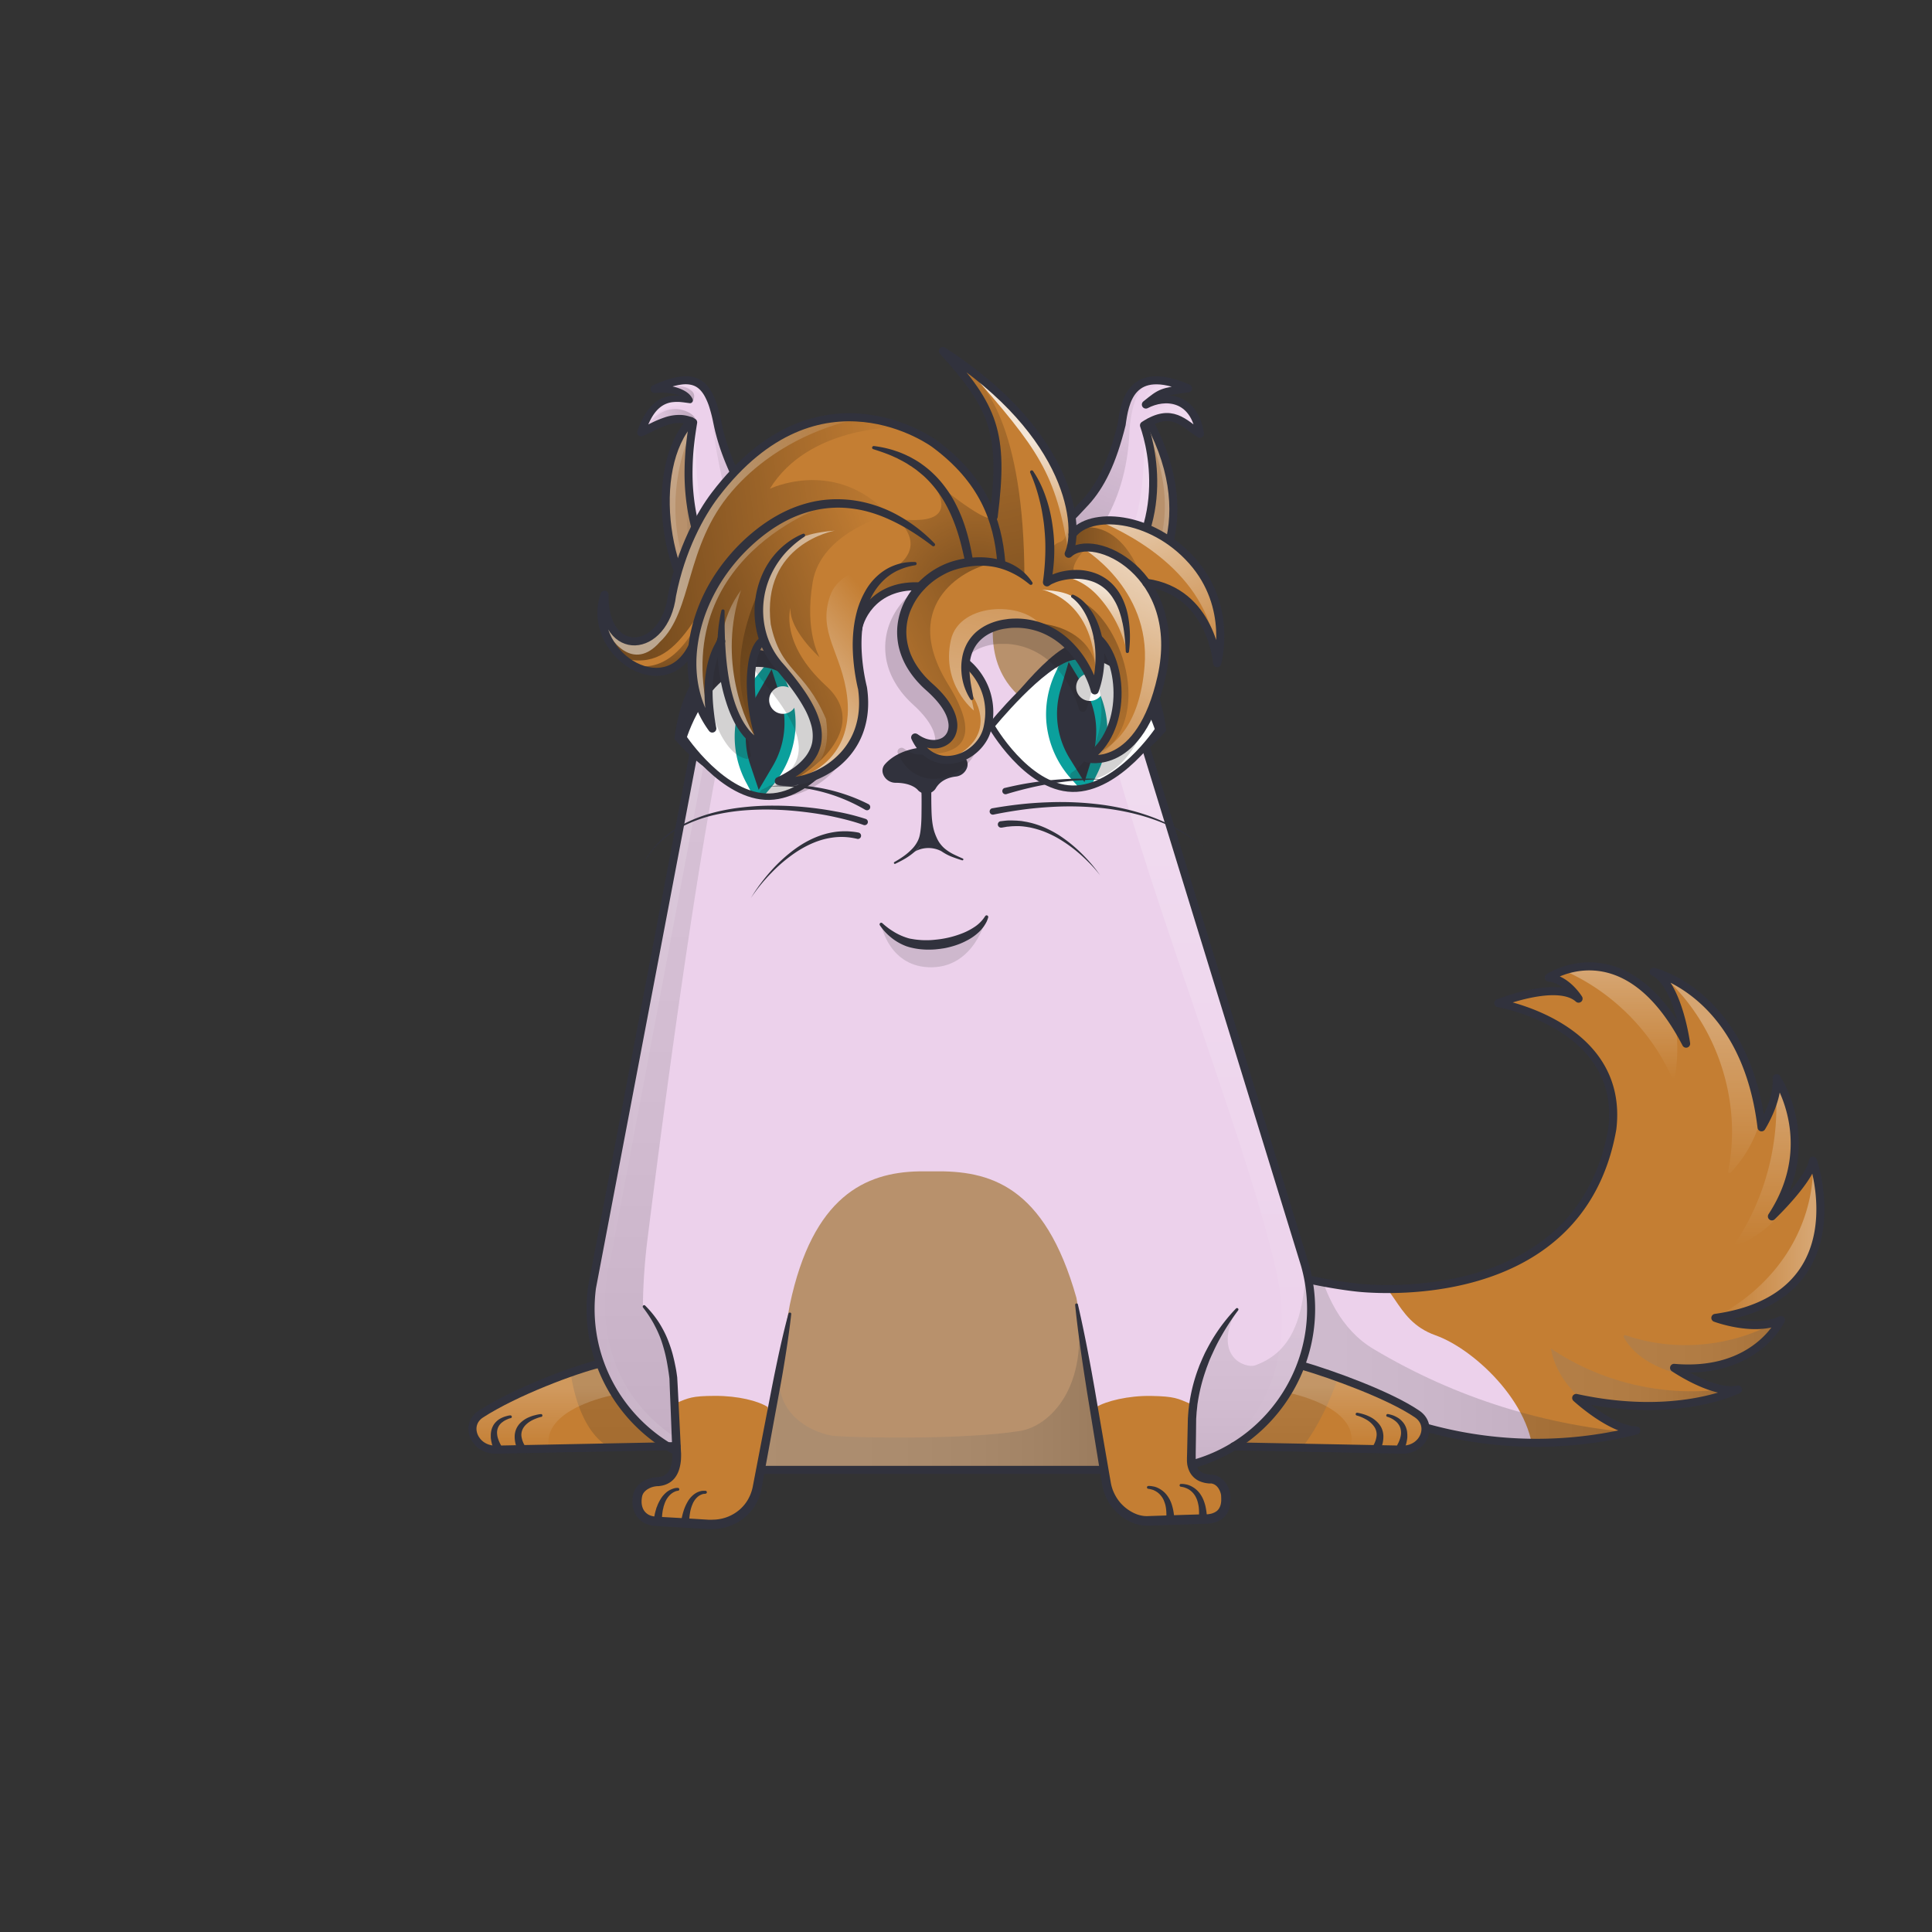 <svg xmlns="http://www.w3.org/2000/svg" viewBox="0 0 3000 3000" xmlns:xlink="http://www.w3.org/1999/xlink"><rect x="0" y="0" width="3000" height="3000" fill="#333333" stroke="none"/><g id="item_j"></g><g id="item_i"></g><g clip-path="url(#kittyClipPath)"><g><g id="tailFur"><clipPath id="tailFurClipPath"><path d="M1942.6 1959.2c69 30 162.4 39.9 162.4 39.9s347.1 45 398.6-246c19.5-161.9-177.1-195.4-177.1-195.4s91.8-36.7 124.7-7c0 0-18.5-30.3-46.3-32.7 0 0 118.2-79.9 213.3 102.6 0 0-12.3-93-50.5-111.6 0 0 142.5 32.6 167.6 241.5 0 0 26.3-41.6 23.4-76.4 0 0 67.9 99.8-7.3 214.7 0 0 58.9-56.3 63.7-86.5 0 0 73.9 212.1-151.5 244.1 0 0 61.2 22.9 101.8 3.3 0 0-39.1 85.3-165.9 74.3 0 0 61.7 42.1 99.3 33.5 0 0-93.2 47.7-251.3 13.2 0 0 53.6 49.5 93.2 50.5l-10.5 2.6a635.5 635.5 0 0 1-345.6-16.1l-151-50.4-90.9-37.1v-161z" fill="none" stroke="#31323d" stroke-linecap="round" stroke-linejoin="round" stroke-width="12.5"></path></clipPath><g clip-path="url(#tailFurClipPath)"><path fill="#c47e33" d="M1904 1390.5h939v855.44h-939z"></path><path d="M2101.2 1968.9c70.3 14.3 58.2 79.8 128.2 104.7 62 22 159 113.9 151.2 202.9-1.4 16.4 15.6 30.5 12.7 46.7-4.5 25.9-28 49.1-53.4 55.7-80.9 21.1-168.5 10.3-245.2-23.1s-142.9-88.3-196.2-152.7c-22.8-27.6-43.7-57.4-56.2-90.9s-16.2-71.3-4.8-105.2c19.6-58 77.5-93 132.1-120.7 16.4-8.3 33.4-16.6 51.8-18s38.5 5.7 47.6 21.7" fill="#ecd1eb"></path><defs><clipPath id="tailShadowClipPath"><path d="M1942.6 1959.2c69 30 162.4 39.9 162.4 39.9s347.1 45 398.6-246c19.5-161.9-177.1-195.4-177.1-195.4s91.8-36.7 124.7-7c0 0-18.5-30.3-46.3-32.7 0 0 118.2-79.9 213.3 102.6 0 0-12.3-93-50.5-111.6 0 0 142.5 32.6 167.6 241.5 0 0 26.3-41.6 23.4-76.4 0 0 67.9 99.8-7.3 214.7 0 0 58.9-56.3 63.7-86.5 0 0 73.9 212.1-151.5 244.1 0 0 61.2 22.9 101.8 3.3 0 0-39.1 85.3-165.9 74.3 0 0 61.7 42.1 99.3 33.5 0 0-93.2 47.7-251.3 13.2 0 0 53.6 49.5 93.2 50.5l-10.5 2.6a635.5 635.5 0 0 1-345.6-16.1l-151-50.4-90.9-37.1v-161z" fill="none"></path></clipPath><linearGradient id="tailShadowGradient" x1="2504.56" y1="1675.22" x2="2504.56" y2="1448.67" gradientUnits="userSpaceOnUse"><stop offset="0" stop-color="#fff" stop-opacity="0"></stop><stop offset=".72" stop-color="#fff"></stop></linearGradient><linearGradient id="tailShadowGradient2" x1="1665.26" y1="2120.22" x2="2549.1" y2="2120.22" gradientUnits="userSpaceOnUse"><stop offset="0" stop-color="gray"></stop><stop offset=".27" stop-color="#7d7d7d"></stop><stop offset=".46" stop-color="#747474"></stop><stop offset=".64" stop-color="#646464"></stop><stop offset=".8" stop-color="#4d4d4d"></stop><stop offset=".95" stop-color="#303030"></stop><stop offset="1" stop-color="#242424"></stop></linearGradient><linearGradient id="tailShadowGradient3" x1="2662.04" y1="1821.69" x2="2662.04" y2="1468.7" gradientTransform="translate(-13.43 21.89)" href="#tailShadowGradient" xlink:href="#tailShadowGradient"></linearGradient><linearGradient id="tailShadowGradient4" x1="2752.98" y1="1933.56" x2="2752.98" y2="1592.06" href="#tailShadowGradient" xlink:href="#tailShadowGradient"></linearGradient><linearGradient id="tailShadowGradient5" x1="2521.14" y1="2094.95" x2="2807.7" y2="2094.95" href="#tailShadowGradient2" xlink:href="#tailShadowGradient2"></linearGradient><linearGradient id="tailShadowGradient6" x1="2408.12" y1="2162.15" x2="2697.59" y2="2162.15" href="#tailShadowGradient2" xlink:href="#tailShadowGradient2"></linearGradient><linearGradient id="tailShadowGradient7" x1="2671.02" y1="1930.16" x2="2859.95" y2="1930.16" href="#tailShadowGradient" xlink:href="#tailShadowGradient"></linearGradient></defs><g clip-path="url(#tailShadowClipPath)" style="mix-blend-mode:overlay"><path d="M2413.6 1500.9c80.6 30.4 147.9 94.3 182.8 173a2.2 2.2 0 0 0 4.3-.5c6.2-37.6 5.3-76.7-6.4-112.9-12.5-38.6-37.8-73.7-73-93.9s-80.2-24.3-116.8-6.8" opacity=".3" fill="url(#tailShadowGradient)" style="mix-blend-mode:overlay"></path><path d="M2580.5 1513.8c84.8 73.9 125.3 194.9 102.9 305a2.2 2.2 0 0 0 3.8 2c45.1-46.5 63.1-116.4 52.8-180.6-10.7-66.7-49.6-127-100.5-171.4" opacity=".3" fill="url(#tailShadowGradient3)" style="mix-blend-mode:overlay"></path><path d="M2756.9 1685.6c7.6 85.4-14.8 173.1-62.2 244.5a2.3 2.3 0 0 0 2.7 3.3c60.4-22.7 101.8-84 111.5-148.1 10.1-66.3-9.7-134.4-41.9-193.3" opacity=".3" fill="url(#tailShadowGradient4)" style="mix-blend-mode:overlay"></path><path d="M2815.2 1815.5c-.8 48.4-17 96.2-44.3 136.2-25.2 36.9-59.6 67.2-98.7 89a2.3 2.3 0 0 0 1.3 4.2 740 740 0 0 0 74.9-11.4c13.9-2.8 27.8-6.1 40.6-12.4 34.4-16.8 55.5-52.8 68.3-88.9 3.1-8.6 4.9-20.1-2.7-25.1" opacity=".3" fill="url(#tailShadowGradient7)" style="mix-blend-mode:overlay"></path></g><g clip-path="url(#tailShadowClipPath)" style="mix-blend-mode:multiply"><path d="M2042 1944.9c13.2 65.6 41.6 120.5 90.7 149.8 128.8 76.8 266.9 119.3 416.4 131.2.7 41.4-25.3 79.9-59.4 103.5s-75.3 34.3-116.1 41.5c-194.7 34.1-402.2-7.1-567.5-115.6-56.1-36.8-109.5-84.1-131.1-147.6-20.8-61.3-7.3-133.1 34.4-182.6s110.1-75.1 174.1-64.9" opacity=".25" fill="url(#tailShadowGradient2)" style="mix-blend-mode:multiply"></path><path d="M2753.1 2055.2c-69.5 37.1-154.5 43.8-229 18.1a2.3 2.3 0 0 0-2.7 3.2c9.8 17.9 26.3 31.7 44.4 41.3 19.8 10.5 41.6 16.6 63.2 22.4 28.7 7.7 58 15.1 87.7 13.7s60.3-13 77.9-36.9 18.3-61.1-3.5-81.3" opacity=".25" fill="url(#tailShadowGradient5)" style="mix-blend-mode:multiply"></path><path d="M2672.3 2157.6c-91.9 11.2-187.6-11.9-264.2-63.8 7.8 45.4 43.4 81.8 83.4 104.6 52.2 29.8 116.2 41.3 173.8 24.1 13.9-4.2 29-11.8 32.3-25.9" opacity=".25" fill="url(#tailShadowGradient6)" style="mix-blend-mode:multiply"></path></g></g></g></g><g id="tail"><path d="M1942.6 1959.2c69 30 162.4 39.9 162.4 39.9s347.1 45 398.6-246c19.5-161.9-177.1-195.4-177.1-195.4s91.8-36.7 124.7-7c0 0-18.5-30.3-46.3-32.7 0 0 118.2-79.9 213.3 102.6 0 0-12.3-93-50.5-111.6 0 0 142.5 32.6 167.6 241.5 0 0 26.3-41.6 23.4-76.4 0 0 67.9 99.8-7.3 214.7 0 0 58.9-56.3 63.7-86.5 0 0 73.9 212.1-151.5 244.1 0 0 61.2 22.9 101.8 3.3 0 0-39.1 85.3-165.9 74.3 0 0 61.7 42.1 99.3 33.5 0 0-93.2 47.7-251.3 13.2 0 0 53.6 49.5 93.2 50.5l-10.5 2.6a635.5 635.5 0 0 1-345.6-16.1l-151-50.4-90.9-37.1v-161z" fill="none" stroke="#31323d" stroke-linecap="round" stroke-linejoin="round" stroke-width="12.5"></path></g></g><g id="item_h"></g><g clip-path="url(#kittyClipPath)"><g><g id="bodyFur"><g><defs><clipPath id="furClipPath"><path fill="none" d="M1117.6,979.2a240.6,240.6,0,0,0-15.5,59L919.2,1999.6a248.6,248.6,0,0,0,12.7,117.6l-.6.2c-38.1,9.1-130.5,43.4-184.5,78.3-26.5,17.1-10.1,55.9,23.2,55.3l266.9-5.2h0c4.5,2.7,9.1,5.4,13.8,7.9v3.3c.4,23.3-6.6,42.4-29.9,43.5-15.6.8-28.2,9.9-30.7,21.1-4.7,21.5,5.9,38.9,27.3,40.4l84.2,5c26.5,1.6,51.9-11.3,65.4-34.1a72.2,72.2,0,0,0,8.8-23.9l5-26.6h533.6l3.4,20.7a71.6,71.6,0,0,0,43.2,54.3,52.6,52.6,0,0,0,22.2,3.9l91.9-3c22-2.2,30.1-15.7,27.8-36.9-.7-7-6.2-24.5-24.4-25.6-15.8-.8-25.3-8.6-28.1-21.9h0a243.5,243.5,0,0,0,65.3-28l261.5,5.1c33.3.6,49.3-37.5,23.2-55.3-43-29.4-132.4-61.7-179.8-75.5l-.8-.3a247.8,247.8,0,0,0,6.4-155.8L1731.1,1004a267.2,267.2,0,0,0-10.3-27.9s34.7-20.6,56.7-54,59.3-92.6,39.3-170.6-31.3-97.4-31.3-97.4,32-22.6,76,18c0,0,0-69.3-81.3-46,0,0,23.3-25.3,61.3-22,6-9.7-90.7-42-98.7,46-8,56.7-50.9,130.1-75.3,149.4l-52.7,51.3c-12,3.3-15.3-.7-31.6-7.1a240.1,240.1,0,0,0-84-15.1H1341a240.2,240.2,0,0,0-120,32s-94.2-115.1-107.5-207.8-75.3-56-92-52c0,0,38.7,4,46,18.7,0,0-44-16-70,47.3,0,0,46.7-28.7,76.7-13.3,0,0-39.4,30-40.7,105.3S1053.7,943,1117.6,979.2Z"></path></clipPath><linearGradient id="furClipPath__b" x1="1844.99" x2="1844.99" y1="2256.39" y2="835.98" gradientUnits="userSpaceOnUse"><stop offset="0" stop-color="#fff" stop-opacity="0"></stop><stop offset=".72" stop-color="#fff"></stop></linearGradient><linearGradient id="furClipPath__a" x1="1759.91" x2="1826.55" y1="647.85" y2="590.41" gradientUnits="userSpaceOnUse"><stop offset="0" stop-color="#fff" stop-opacity="0"></stop><stop offset="1" stop-color="#fff"></stop></linearGradient><linearGradient id="furClipPath__d" x1="1770.12" x2="1854.37" y1="679.19" y2="640.89" xlink:href="#furClipPath__a"></linearGradient><linearGradient id="furClipPath__e" x1="2116.32" x2="2116.32" y1="2248.97" y2="2113.28" xlink:href="#furClipPath__b"></linearGradient><linearGradient id="furClipPath__f" x1="1044.74" x2="1044.74" y1="2253.08" y2="2117.39" gradientTransform="matrix(-1, 0, 0, 1, 1878.82, 0)" xlink:href="#furClipPath__b"></linearGradient><linearGradient id="furClipPath__g" x1="916.62" x2="1280" y1="1544.97" y2="1544.97" xlink:href="#furClipPath__b"></linearGradient><linearGradient id="furClipPath__h" x1="1699.49" x2="1827.4" y1="1019.88" y2="682.1" xlink:href="#furClipPath__a"></linearGradient><linearGradient id="furClipPath__i" x1="1675.51" x2="1803.43" y1="1019.22" y2="678.09" xlink:href="#furClipPath__a"></linearGradient><linearGradient id="furClipPath__j" x1="1167.22" x2="1029.35" y1="1060.01" y2="675.12" xlink:href="#furClipPath__a"></linearGradient><linearGradient id="furClipPath__k" x1="1227.83" x2="1063.53" y1="977.08" y2="727.76" xlink:href="#furClipPath__a"></linearGradient><linearGradient id="furClipPath__l" x1="1131" x2="991.98" y1="596.71" y2="654.16" xlink:href="#furClipPath__a"></linearGradient><linearGradient id="furClipPath__m" x1="1141.12" x2="1044.46" y1="607.34" y2="606.08" xlink:href="#furClipPath__a"></linearGradient></defs><g><g clip-path="url(#furClipPath)"><path style="mix-blend-mode:overlay" fill="url(#furClipPath__b)" d="M1547.8,836.6s70.1,33.6,92.1,64.9,44.1,86.3,65.6,180.9c58.9,258.7,229.4,683.2,275.5,888s-92.3,286-92.3,286l61.1-35.5s63-74.8,72.5-107.6c20.8-71.9,139-33,117.2-147.7-31.7-166.5-305.7-970.4-305.7-970.4s-94.6,29-111.4-17.2c-7.1-19.6-29.9-44.6-39.7-62.1-20.7-36.8-73.2-64.7-124.2-79.9Z" opacity=".6"></path><path style="mix-blend-mode:overlay" fill="url(#furClipPath__a)" d="M1838.2,600.3c-35.5-15.4-60,3-63.9,29.8a80.2,80.2,0,0,0,19.9-12.3l22.3-11.5Z" opacity=".6"></path><path style="mix-blend-mode:overlay" fill="url(#furClipPath__d)" d="M1850.6,640c-21.7-16.8-57.2-16.7-77.8,18.4,12.2-2.7,30.6-9.2,30.6-9.2l21.2.2,38,20.3Z" opacity=".6"></path><path style="mix-blend-mode:overlay" fill="url(#furClipPath__e)" d="M1999.2,2162.4s113.2,21.1,98.3,83.6l92.7,3,43.3-6.5-4.3-68.5-206.9-60.7Z" opacity=".6"></path><path style="mix-blend-mode:overlay" fill="url(#furClipPath__f)" d="M951.2,2166.5s-113.2,21.1-98.3,83.6l-92.7,3-43.3-6.5,4.3-68.5,206.9-60.7Z" opacity=".6"></path><path style="mix-blend-mode:overlay" fill="url(#furClipPath__g)" d="M1124.3,1019.4,948.2,1954.5s-53.6,175,102.2,279l.3,20.1s-124.6-57.2-133.6-215.2,100.1-603.9,100.1-603.9l81.8-433.1s88.4-169.6,181-165C1280,836.4,1139.2,940,1124.3,1019.4Z" opacity=".6"></path><path style="mix-blend-mode:overlay" fill="url(#furClipPath__h)" d="M1782,667.7c10.2,28.9,83.5,178.4-67,294.5-5,4.1,8,17.9,8,17.9l47.3-47.7s27-34.5,35.3-58.8,42.8-84.9-16.1-209Z" opacity=".6"></path><path style="mix-blend-mode:overlay" fill="url(#furClipPath__i)" d="M1687.5,910.1c39.2-34.3,94.1-63.6,88.6-242.7,7.2,30.1,14,73,14,73s-2.3,77.7-19.7,106.4-47.4,75.7-65.4,84.6C1697,921.9,1687.5,910.1,1687.5,910.1Z" opacity=".6"></path><path style="mix-blend-mode:overlay" fill="url(#furClipPath__j)" d="M1076.8,662.2c-20.2,37.6-68.2,182.5,40.5,304.6l-1.8,4.4s-10.9.7-21-11.6-61-90.3-59.6-154.4,1.4-99.9,30.9-137.9C1072.5,661,1076.8,662.2,1076.8,662.2Z" opacity=".6"></path><path style="mix-blend-mode:overlay" fill="url(#furClipPath__k)" d="M1149.5,913.8c-32.2-32.3-74.8-92.2-68.6-259.2-5.3,16.1-12.7,101.6-12.7,101.6s17.8,128.1,60.7,165.4c3.6,4.9,11.1,4.7,11.1,4.7Z" opacity=".6"></path><path style="mix-blend-mode:overlay" fill="url(#furClipPath__l)" d="M1004.7,662.6c11.6-20.1,28.2-37.1,73-32.5-10.2-9.1-35.6-10.4-35.6-10.4l-27,14.1-13,27.9Z" opacity=".6"></path><path style="mix-blend-mode:overlay" fill="url(#furClipPath__m)" d="M1040.3,601.5c21.9-6.8,42.9,3.8,57.4,20.5,0,0-6.7-28-19.1-30.3s-41.9,4.2-41.9,4.2Z" opacity=".6"></path></g></g></g><g id="bodyFur"><g clip-path="url(#furClipPath)"><path fill="#ecd1eb" d="M683.1 583.8h1554.1v1824.09H683.1z"></path><path fill="#b8916c" d="M1156.9 2405.5l69.6-379.9c35.5-167.7 117.1-205.2 200.5-206.7h22.4c86.8-1.6 172.6 21 222.1 196.5l63.8 368.3z"></path><path fill="#ecd1eb" d="M2468.6 1238.1c3.2 0 3.2-5 0-5s-3.2 5 0 5z"></path><path fill="#b8916c" d="M1580.2 843.5c-56.8 118-99.1 300.2 239.7 295.6l-28.2-59.7-55.7-498.6z"></path><path fill="#c47e33" d="M1167.1 2332.9l-28.1 27.9-44.1 5.8-105.8-10.6v-43.4c14.7-6.8 31.8-12.1 54.1-24.1 13.7-19.3 6.7-109.9 6.7-109.9 19.6-7.9 24.2-11 60.3-11.1s67 7.8 81.9 17.3c4.1 17.1-25 148.1-25 148.1zM1728.1 2331.6l27.6 28.4 44 6.5 97-15 6-45.1c-14.6-7-27.9-4.7-50-17.1-13.4-19.6-4.5-109.6-4.5-109.6-19.6-8.2-24.1-11.4-60.2-12.1s-70.9 8.1-85.9 17.4c-7.4 25 26 146.6 26 146.6z"></path><path fill="#b8916c" d="M1236.6 849.5c56.8 118 148.9 306.1-228.7 303.6l17.2-67.7 55.7-498.6z"></path><path fill="#c47e33" d="M1603.3 850.4l50.9 36.4 49.3 52.7 49.3 76.6 38.9 63.3c5.2-8.1 1193.7-742.5 1192.5-747.9-2-8.7 0-319.9 0-319.9H1959.8zM1222.2 859.5L818 11.6H18.2v903.2l1046 176.5 38.8-90 28.2-56.9 24.8-29.6 38.3-35.3 27.9-20zM928.3 2106.4s-16 47.7 122.1 147.1l-246 28.9-142.4-48 10.5-40.9zM2025.8 2099.3s-24.5 107.2-129.1 157.2l333.5 4v-80z"></path></g></g><g><g><path fill="#ecd1eb" d="M1217.2,857.5c-12.6-13.7-82.9-101-100.7-189.5-13.2-88.5-46.9-89.8-97.4-64.1,19.5.8,40.3-1.9,48.4,17.1-4.1-.6-54.5-17.3-69.8,49.5,26-12.5,55.9-27.6,78.8-14.6,6.4,15.5-49.7,119.8,59,276.9C1177,871.6,1217.2,857.5,1217.2,857.5Z"></path><path fill="#b8916c" d="M1134.3,935.4c-28.3-46.8-81.5-113.3-57.5-273.2-6-5.5-55.7,33.5-37,168.4,23.7,122.6,73.4,147.2,75.7,140.6S1128,944.9,1134.3,935.4Z"></path><path fill="#ecd1eb" d="M1624.9,837.5c34.7-29.8,91.7-69.5,117.2-181.6,4.6-101.7,96.1-55.6,96.1-55.6s-37.8,6-53.9,26.7c15.7-6,61.7-19.5,78.3,42.7-19.3-12.1-52.3-38.9-85.2-8.2,6.3,24.9,55.4,164.9-75.4,266.6-14.9-22-45.9-55-83.9-75.9-1.1-2-6.2-2.8-4.9-4.1C1621.1,839.4,1624.9,837.5,1624.9,837.5Z"></path><path fill="#b8916c" d="M1704.9,933.8c-2.9-1,137.3-103.5,75.9-267,7.4-10.6,14.2,7.8,19.4,21.3S1879,858.9,1726.1,972C1722.1,960.1,1706.7,934.3,1704.9,933.8Z"></path></g></g></g></g><g id="shadow" style="mix-blend-mode:multiply"><defs><clipPath id="shadow__d"><path fill="none" d="M1117.6,979.2a240.6,240.6,0,0,0-15.5,59L919.2,1999.6a248.6,248.6,0,0,0,12.7,117.6l-.6.2c-38.1,9.1-130.5,43.4-184.5,78.3-26.5,17.1-10.1,55.9,23.2,55.3l266.9-5.2h0c4.5,2.7,9.1,5.4,13.8,7.9v3.3c.4,23.3-6.6,42.4-29.9,43.5-15.6.8-28.2,9.9-30.7,21.1-4.7,21.5,5.9,38.9,27.3,40.4l84.2,5c26.5,1.6,51.9-11.3,65.4-34.1a72.2,72.2,0,0,0,8.8-23.9l5-26.6h533.6l3.4,20.7a71.6,71.6,0,0,0,43.2,54.3,52.6,52.6,0,0,0,22.2,3.9l91.9-3c22-2.2,30.1-15.7,27.8-36.9-.7-7-6.2-24.5-24.4-25.6-15.8-.8-25.3-8.6-28.1-21.9h0a243.5,243.5,0,0,0,65.3-28l261.5,5.1c33.3.6,49.3-37.5,23.2-55.3-43-29.4-132.4-61.7-179.8-75.5l-.8-.3a247.8,247.8,0,0,0,6.4-155.8L1731.1,1004a267.2,267.2,0,0,0-10.3-27.9s34.7-20.6,56.7-54,59.3-92.6,39.3-170.6-31.3-97.4-31.3-97.4,32-22.6,76,18c0,0,0-69.3-81.3-46,0,0,23.3-25.3,61.3-22,6-9.7-90.7-42-98.7,46-8,56.7-50.9,130.1-75.3,149.4l-52.7,51.3c-12,3.3-15.3-.7-31.6-7.1a240.1,240.1,0,0,0-84-15.1H1341a240.2,240.2,0,0,0-120,32s-94.2-115.1-107.5-207.8-75.3-56-92-52c0,0,38.7,4,46,18.7,0,0-44-16-70,47.3,0,0,46.7-28.7,76.7-13.3,0,0-39.4,30-40.7,105.3S1053.7,943,1117.6,979.2Z"></path></clipPath><linearGradient id="shadow__a" x1="1180.91" x2="1714.46" y1="2153.98" y2="2153.98" gradientUnits="userSpaceOnUse"><stop offset="0" stop-color="gray"></stop><stop offset=".27" stop-color="#7d7d7d"></stop><stop offset=".46" stop-color="#747474"></stop><stop offset=".64" stop-color="#646464"></stop><stop offset=".8" stop-color="#4d4d4d"></stop><stop offset=".95" stop-color="#303030"></stop><stop offset="1" stop-color="#242424"></stop></linearGradient><linearGradient id="shadow__e" x1="1028.58" x2="1028.58" y1="855.47" y2="2254.41" xlink:href="#shadow__a"></linearGradient><linearGradient id="shadow__f" x1="1971.82" x2="1971.82" y1="1970.17" y2="2305.13" xlink:href="#shadow__a"></linearGradient><linearGradient id="shadow__c" x1="1110.61" x2="1188.06" y1="620.08" y2="876.33" gradientUnits="userSpaceOnUse"><stop offset=".03" stop-opacity="0"></stop><stop offset="1"></stop></linearGradient><linearGradient id="shadow__b" x1="997.55" x2="1077.72" y1="656.63" y2="642.08" gradientUnits="userSpaceOnUse"><stop offset="0" stop-opacity="0"></stop><stop offset="1"></stop></linearGradient><linearGradient id="shadow__g" x1="1029.67" x2="1080.86" y1="589.98" y2="619" xlink:href="#shadow__b"></linearGradient><linearGradient id="shadow__h" x1="1060.14" x2="1123.73" y1="768.9" y2="960.42" xlink:href="#shadow__b"></linearGradient><linearGradient id="shadow__i" x1="1779.26" x2="1649.43" y1="529.81" y2="866.44" xlink:href="#shadow__c"></linearGradient></defs><g><g clip-path="url(#shadow__d)"><path style="mix-blend-mode:multiply" fill="url(#shadow__a)" d="M1213.2,2110.7c-22.2,91.7,60.8,117.5,83.2,119.1,41.2,3.1,203.6,5.7,287.8-7.9,43.7-7,109.2-65.4,87.3-196.3l43,256.8H1180.9Z" opacity=".2"></path><path style="mix-blend-mode:multiply" fill="url(#shadow__e)" d="M1233.2,855.5c-66,66-73.4,124.1-101.7,247.9-48.7,214.1-107.5,672-126.4,823.4a927.6,927.6,0,0,0-6.8,98.5v3.3c23.6,26,47.7,88.8,52.6,176.8l1.4,49s-31.4-.7-81-.7c-62,0-110.9-111.8-79.2-278.2,28.4-149.6-68-915.6-68-915.6l282.1-44.2S1122.2,913.5,1233.2,855.5Z" opacity=".2"></path><path style="mix-blend-mode:multiply" fill="url(#shadow__f)" d="M1854.3,2157.4s29.9-91.4,66.3-124.9c-39.4,75,14.1,92.7,28.1,87.7,53.7-19.2,74.9-66.7,79.2-150l65.3,116.3s-55,256-204,214l-38.7-18.1Z" opacity=".2"></path><path style="mix-blend-mode:multiply" fill="url(#shadow__c)" d="M1170.2,898c-21.6-28.1-61.6-190-65.5-257.5,8.5,62.4,99.5,211.6,108.9,218.6C1196.2,866.6,1178.5,889,1170.2,898Z" opacity=".2"></path><path style="mix-blend-mode:multiply" fill="url(#shadow__b)" d="M999,665.3c20.1-24,39.5-34.7,60.9-28.6s21,17.9,21,17.9l-30.1-4Z" opacity=".2"></path><path style="mix-blend-mode:multiply" fill="url(#shadow__g)" d="M1037,600.5c19.4-3.1,30.6.5,37.7,7.1s.3,16.9.3,16.9l-12.1-11.9Z" opacity=".2"></path><path style="mix-blend-mode:multiply" fill="url(#shadow__h)" d="M1119.5,962.2c-10.1-16.9-65.2-96.9-50.6-197.4,7.7,43.9,23.8,117.9,64.4,172.1A282,282,0,0,0,1119.5,962.2Z" opacity=".2"></path><path style="mix-blend-mode:multiply" fill="url(#shadow__i)" d="M1656.3,878.7c28.2-22.4,93-84.2,97.6-209.8,0,0,3-75.5,39.3-78.3-30.2,10-36.9,19.8-36.9,19.8l-20.8,69.2s-24,76.5-50.7,100.4-68.8,49.2-68.8,49.2-2.3,21.5,3.1,24C1635.1,861.1,1656.3,878.7,1656.3,878.7Z" opacity=".2"></path></g></g></g><g id="highlight" style="mix-blend-mode:overlay"><defs><clipPath id="highlight__c"><path fill="none" d="M1117.6,979.2a240.6,240.6,0,0,0-15.5,59L919.2,1999.6a248.6,248.6,0,0,0,12.7,117.6l-.6.2c-38.1,9.1-130.5,43.4-184.5,78.3-26.5,17.1-10.1,55.9,23.2,55.3l266.9-5.2h0c4.5,2.7,9.1,5.4,13.8,7.9v3.3c.4,23.3-6.6,42.4-29.9,43.5-15.6.8-28.2,9.9-30.7,21.1-4.7,21.5,5.9,38.9,27.3,40.4l84.2,5c26.5,1.6,51.9-11.3,65.4-34.1a72.2,72.2,0,0,0,8.8-23.9l5-26.6h533.6l3.4,20.7a71.6,71.6,0,0,0,43.2,54.3,52.6,52.6,0,0,0,22.2,3.9l91.9-3c22-2.2,30.1-15.7,27.8-36.9-.7-7-6.2-24.5-24.4-25.6-15.8-.8-25.3-8.6-28.1-21.9h0a243.5,243.5,0,0,0,65.3-28l261.5,5.1c33.3.6,49.3-37.5,23.2-55.3-43-29.4-132.4-61.7-179.8-75.5l-.8-.3a247.8,247.8,0,0,0,6.4-155.8L1731.1,1004a267.2,267.2,0,0,0-10.3-27.9s34.7-20.6,56.7-54,59.3-92.6,39.3-170.6-31.3-97.4-31.3-97.4,32-22.6,76,18c0,0,0-69.3-81.3-46,0,0,23.3-25.3,61.3-22,6-9.7-90.7-42-98.7,46-8,56.7-50.9,130.1-75.3,149.4l-52.7,51.3c-12,3.3-15.3-.7-31.6-7.1a240.1,240.1,0,0,0-84-15.1H1341a240.2,240.2,0,0,0-120,32s-94.2-115.1-107.5-207.8-75.3-56-92-52c0,0,38.7,4,46,18.7,0,0-44-16-70,47.3,0,0,46.7-28.7,76.7-13.3,0,0-39.4,30-40.7,105.3S1053.7,943,1117.6,979.2Z"></path></clipPath><linearGradient id="highlight__b" x1="1844.99" x2="1844.99" y1="2256.39" y2="835.98" gradientUnits="userSpaceOnUse"><stop offset="0" stop-color="#fff" stop-opacity="0"></stop><stop offset=".72" stop-color="#fff"></stop></linearGradient><linearGradient id="highlight__a" x1="1759.91" x2="1826.55" y1="647.85" y2="590.41" gradientUnits="userSpaceOnUse"><stop offset="0" stop-color="#fff" stop-opacity="0"></stop><stop offset="1" stop-color="#fff"></stop></linearGradient><linearGradient id="highlight__d" x1="1770.12" x2="1854.37" y1="679.19" y2="640.89" xlink:href="#highlight__a"></linearGradient><linearGradient id="highlight__e" x1="2116.32" x2="2116.32" y1="2248.97" y2="2113.28" xlink:href="#highlight__b"></linearGradient><linearGradient id="highlight__f" x1="1044.74" x2="1044.74" y1="2253.08" y2="2117.39" gradientTransform="matrix(-1, 0, 0, 1, 1878.82, 0)" xlink:href="#highlight__b"></linearGradient><linearGradient id="highlight__g" x1="916.62" x2="1280" y1="1544.97" y2="1544.97" xlink:href="#highlight__b"></linearGradient><linearGradient id="highlight__h" x1="1699.49" x2="1827.4" y1="1019.88" y2="682.1" xlink:href="#highlight__a"></linearGradient><linearGradient id="highlight__i" x1="1675.51" x2="1803.43" y1="1019.22" y2="678.09" xlink:href="#highlight__a"></linearGradient><linearGradient id="highlight__j" x1="1167.22" x2="1029.35" y1="1060.01" y2="675.12" xlink:href="#highlight__a"></linearGradient><linearGradient id="highlight__k" x1="1227.83" x2="1063.53" y1="977.08" y2="727.76" xlink:href="#highlight__a"></linearGradient><linearGradient id="highlight__l" x1="1131" x2="991.98" y1="596.71" y2="654.16" xlink:href="#highlight__a"></linearGradient><linearGradient id="highlight__m" x1="1141.12" x2="1044.46" y1="607.34" y2="606.08" xlink:href="#highlight__a"></linearGradient></defs><g><g clip-path="url(#highlight__c)" style="opacity:0.35"><path style="mix-blend-mode:overlay" fill="url(#highlight__b)" d="M1547.8,836.6s70.1,33.6,92.1,64.9,44.1,86.3,65.6,180.9c58.9,258.7,229.4,683.2,275.5,888s-92.3,286-92.3,286l61.1-35.5s63-74.8,72.5-107.6c20.8-71.9,139-33,117.2-147.7-31.7-166.5-305.7-970.4-305.7-970.4s-94.6,29-111.4-17.2c-7.1-19.6-29.9-44.6-39.7-62.1-20.7-36.8-73.2-64.7-124.2-79.9Z" opacity=".6"></path><path style="mix-blend-mode:overlay" fill="url(#highlight__a)" d="M1838.2,600.3c-35.5-15.4-60,3-63.9,29.8a80.2,80.2,0,0,0,19.9-12.3l22.3-11.5Z" opacity=".6"></path><path style="mix-blend-mode:overlay" fill="url(#highlight__d)" d="M1850.6,640c-21.7-16.8-57.2-16.7-77.8,18.4,12.2-2.7,30.6-9.2,30.6-9.2l21.2.2,38,20.3Z" opacity=".6"></path><path style="mix-blend-mode:overlay" fill="url(#highlight__e)" d="M1999.2,2162.4s113.2,21.1,98.3,83.6l92.7,3,43.3-6.5-4.3-68.5-206.9-60.7Z" opacity=".6"></path><path style="mix-blend-mode:overlay" fill="url(#highlight__f)" d="M951.2,2166.5s-113.2,21.1-98.3,83.6l-92.7,3-43.3-6.5,4.3-68.5,206.9-60.7Z" opacity=".6"></path><path style="mix-blend-mode:overlay" fill="url(#highlight__g)" d="M1124.3,1019.4,948.2,1954.5s-53.6,175,102.2,279l.3,20.1s-124.6-57.2-133.6-215.2,100.1-603.9,100.1-603.9l81.8-433.1s88.4-169.6,181-165C1280,836.4,1139.2,940,1124.3,1019.4Z" opacity=".6"></path><path style="mix-blend-mode:overlay" fill="url(#highlight__h)" d="M1782,667.7c10.2,28.9,83.5,178.4-67,294.5-5,4.1,8,17.9,8,17.9l47.3-47.7s27-34.5,35.3-58.8,42.8-84.9-16.1-209Z" opacity=".6"></path><path style="mix-blend-mode:overlay" fill="url(#highlight__i)" d="M1687.5,910.1c39.2-34.3,94.1-63.6,88.6-242.7,7.2,30.1,14,73,14,73s-2.3,77.7-19.7,106.4-47.4,75.7-65.4,84.6C1697,921.9,1687.5,910.1,1687.5,910.1Z" opacity=".6"></path><path style="mix-blend-mode:overlay" fill="url(#highlight__j)" d="M1076.8,662.2c-20.2,37.6-68.2,182.5,40.5,304.6l-1.8,4.4s-10.9.7-21-11.6-61-90.3-59.6-154.4,1.4-99.9,30.9-137.9C1072.5,661,1076.8,662.2,1076.8,662.2Z" opacity=".6"></path><path style="mix-blend-mode:overlay" fill="url(#highlight__k)" d="M1149.5,913.8c-32.2-32.3-74.8-92.2-68.6-259.2-5.3,16.1-12.7,101.6-12.7,101.6s17.8,128.1,60.7,165.4c3.6,4.9,11.1,4.7,11.1,4.7Z" opacity=".6"></path><path style="mix-blend-mode:overlay" fill="url(#highlight__l)" d="M1004.7,662.6c11.6-20.1,28.2-37.1,73-32.5-10.2-9.1-35.6-10.4-35.6-10.4l-27,14.1-13,27.9Z" opacity=".6"></path><path style="mix-blend-mode:overlay" fill="url(#highlight__m)" d="M1040.3,601.5c21.9-6.8,42.9,3.8,57.4,20.5,0,0-6.7-28-19.1-30.3s-41.9,4.2-41.9,4.2Z" opacity=".6"></path></g></g></g><g id="body"><g><path fill="none" d="M1117.6,979.2a240.6,240.6,0,0,0-15.5,59L919.2,1999.6a248.6,248.6,0,0,0,12.7,117.6l-.6.2c-38.1,9.1-130.5,43.4-184.5,78.3-26.5,17.1-10.1,55.9,23.2,55.3l266.9-5.2h0c4.5,2.7,9.1,5.4,13.8,7.9v3.3c.4,23.3-6.6,42.4-29.9,43.5-15.6.8-28.2,9.9-30.7,21.1-4.7,21.5,5.9,38.9,27.3,40.4l84.2,5c26.5,1.6,51.9-11.3,65.4-34.1a72.2,72.2,0,0,0,8.8-23.9l5-26.6h533.6l3.4,20.7a71.6,71.6,0,0,0,43.2,54.3,52.6,52.6,0,0,0,22.2,3.9l91.9-3c22-2.2,30.1-15.7,27.8-36.9-.7-7-6.2-24.5-24.4-25.6-15.8-.8-25.3-8.6-28.1-21.9h0a243.5,243.5,0,0,0,65.3-28l261.5,5.1c33.3.6,49.3-37.5,23.2-55.3-43-29.4-132.4-61.7-179.8-75.5l-.8-.3a247.8,247.8,0,0,0,6.4-155.8L1731.1,1004a267.2,267.2,0,0,0-10.3-27.9s34.7-20.6,56.7-54,59.3-92.6,39.3-170.6-31.3-97.4-31.3-97.4,32-22.6,76,18c0,0,0-69.3-81.3-46,0,0,23.3-25.3,61.3-22,6-9.7-90.7-42-98.7,46-8,56.7-50.9,130.1-75.3,149.4l-52.7,51.3c-12,3.3-15.3-.7-31.6-7.1a240.1,240.1,0,0,0-84-15.1H1341a240.2,240.2,0,0,0-120,32s-94.2-115.1-107.5-207.8-75.3-56-92-52c0,0,38.7,4,46,18.7,0,0-44-16-70,47.3,0,0,46.7-28.7,76.7-13.3,0,0-39.4,30-40.7,105.3S1053.7,943,1117.6,979.2Z"></path></g><g><path fill="none" stroke="#31323d" stroke-linecap="round" stroke-miterlimit="10" stroke-width="12.5" d="M1714.5 2282.4L1180.9 2282.4"></path><path fill="none" stroke="#31323d" stroke-linecap="round" stroke-miterlimit="10" stroke-width="12.5" d="M1050.7,2253.7c-89.1-47.1-145.6-146.2-131.5-254.1l182.9-961.4c15.7-119.9,118-209.6,238.9-209.6h158.2A240.9,240.9,0,0,1,1731.1,1004l295.2,960.1c39,137.9-45.2,275-175.8,309.8"></path><path fill="#31323d" d="M1228.6,2040.8c-3.4,30.5-8.1,60.7-13.2,90.9-2.6,15.1-5.4,30.1-8.2,45.2l-8.3,45.1-16.6,90.4a75.9,75.9,0,0,1-8.8,23.5,75.1,75.1,0,0,1-16.1,19.4,77.9,77.9,0,0,1-45.9,18.8c-2.1.2-4.2.2-6.3.2h-6l-11.5-.7-22.9-1.3-45.9-2.8a56.5,56.5,0,0,1-6.4-.7,38.7,38.7,0,0,1-6.7-1.7,36.8,36.8,0,0,1-12.3-7.3,35.3,35.3,0,0,1-8.3-11.7,43.4,43.4,0,0,1-3.1-13.5,58.3,58.3,0,0,1,1-13.3,31.5,31.5,0,0,1,.9-3.6,36.8,36.8,0,0,1,1.5-3.5,29.7,29.7,0,0,1,4.1-6.3,36.8,36.8,0,0,1,11-8.7,45,45,0,0,1,12.7-4.6,49.5,49.5,0,0,1,6.6-.8l2.6-.2,2.3-.3a25.8,25.8,0,0,0,4.2-1.2,16.9,16.9,0,0,0,3.8-1.9c4.6-3,7.7-8.4,9.4-14.8a54.6,54.6,0,0,0,1.6-10.1,47.1,47.1,0,0,0,.3-5.3v-5.5l-1-22.9-1.8-45.8c-.6-15.3-1.3-30.5-1.8-45.8v.5c-.6-5-1.3-9.9-2.1-14.9s-1.6-9.8-2.6-14.7-2.1-9.7-3.4-14.4-2.7-9.5-4.3-14.2-3.5-9.3-5.5-13.8-4.3-8.9-6.6-13.3a195.2,195.2,0,0,0-16.5-24.9h0a2.3,2.3,0,0,1,.4-3.2,2.2,2.2,0,0,1,2.9.2,157.1,157.1,0,0,1,19.8,23.9c2.9,4.3,5.5,8.8,8,13.4a151.2,151.2,0,0,1,6.7,14.1q3,7.4,5.4,14.7t4.2,15c1.3,5.1,2.3,10.2,3.3,15.2s1.7,10.2,2.4,15.3v.5c.9,15.3,1.6,30.6,2.4,45.9l2.3,45.9,1.1,22.9.2,2.9v3.1c0,2.1-.1,4.1-.2,6.2a69.1,69.1,0,0,1-2,12.5,51,51,0,0,1-2,6.3,39.9,39.9,0,0,1-3.1,6.2,32.4,32.4,0,0,1-9.8,10.4,35.6,35.6,0,0,1-13.2,5.3l-3.3.5-1.7.2h-1.5a35.5,35.5,0,0,0-4.7.6,29.9,29.9,0,0,0-8.8,3.2,23.3,23.3,0,0,0-6.9,5.4,14.1,14.1,0,0,0-2.2,3.4,12.2,12.2,0,0,0-.7,1.7,19.3,19.3,0,0,0-.5,2,39.2,39.2,0,0,0-.7,9.6,27.7,27.7,0,0,0,2,8.7,20.2,20.2,0,0,0,4.9,6.9,20.5,20.5,0,0,0,7.3,4.3,31.5,31.5,0,0,0,4.4,1.1c1.6.2,2.9.4,5,.5l45.8,2.6,22.9,1.4,11.4.7h5.4l5.2-.2a64.3,64.3,0,0,0,37.6-15.2,61.6,61.6,0,0,0,13.1-15.7,66.5,66.5,0,0,0,7.4-19.3l17.3-90,8.7-45c2.9-15.1,5.8-30.1,8.9-45.1,6.2-30,12.7-59.9,20.7-89.5a2.2,2.2,0,0,1,2.7-1.6A2.1,2.1,0,0,1,1228.6,2040.8Z"></path><path fill="#31323d" d="M1095.2,2319.6h-1.5l-1.7.2a17.3,17.3,0,0,0-3.2,1.1,21.2,21.2,0,0,0-5.7,3.6,30.1,30.1,0,0,0-7.8,11.3,56.8,56.8,0,0,0-3.9,13.7,118.3,118.3,0,0,0-1.4,14.6h0a6.3,6.3,0,0,1-6.5,6,6.2,6.2,0,0,1-6-6.5,2.5,2.5,0,0,1,.1-.8,109.3,109.3,0,0,1,3.6-15.8,70,70,0,0,1,6.6-15.2,37.8,37.8,0,0,1,11.4-12.5,27.7,27.7,0,0,1,7.8-3.6,20.4,20.4,0,0,1,4.3-.8h4.5a2.3,2.3,0,0,1,1.8,2.6,2,2,0,0,1-2,1.8Z"></path><path fill="#31323d" d="M1052.7,2314.9h-.7l-.9.2-1.6.4-1.6.7-1.5.7a26.2,26.2,0,0,0-5.5,3.9,33.7,33.7,0,0,0-7.8,11.2c-1,2.1-1.6,4.4-2.4,6.6a8.5,8.5,0,0,0-.4,1.7l-.4,1.7c-.3,1.2-.6,2.3-.8,3.5s-.7,4.7-.9,7l-.5,7.2v.4a6.3,6.3,0,0,1-12.5-.7,1.9,1.9,0,0,1,.1-.8l1.5-7.9c.6-2.6,1.4-5.2,2.1-7.8s1-2.6,1.4-3.8l.7-1.9c.3-.7.5-1.3.8-1.9a63.7,63.7,0,0,1,3.9-7.3,40.7,40.7,0,0,1,11.1-12.3,35.3,35.3,0,0,1,7.5-3.8l2-.7,2-.5,2.1-.3h2.3a2.2,2.2,0,0,1,2.1,2.3,2.1,2.1,0,0,1-1.8,2.1Z"></path><path fill="#31323d" d="M1673.7,2025.2c8.1,34.9,15,70,21.4,105.1l4.7,26.4,4.5,26.4,9.1,52.8,9.1,52.8,2.3,13.2a67.2,67.2,0,0,0,3.1,11.7,78.2,78.2,0,0,0,5.3,10.9,67,67,0,0,0,7.1,9.7,69.8,69.8,0,0,0,8.9,8.2,67.2,67.2,0,0,0,10.2,6.4c.8.5,1.8.8,2.7,1.3l2.7,1.1a38.6,38.6,0,0,0,5.5,1.7,41.3,41.3,0,0,0,11.6,1.3l53.2-1.8,26.7-.8,6.7-.2h6.6l2.7-.4,2.7-.5,2.6-.8,1.2-.5,1.2-.5a3.9,3.9,0,0,0,1.1-.6l1.1-.6,2-1.4c.5-.5,1.1-1,1.6-1.6l.7-.9.4-.4.3-.5a21.9,21.9,0,0,0,3.3-9.5,26.6,26.6,0,0,0,.3-2.8v-4.4c0-.5-.1-1-.1-1.5v-1.5c0-.2-.1-.5-.1-.7v-.6a23,23,0,0,0-1.3-5,23.7,23.7,0,0,0-2.3-4.8l-.6-1.1-.8-1c-.5-.7-1.1-1.2-1.6-1.9a20.7,20.7,0,0,0-3.8-2.8l-1-.5-1.1-.4-2.3-.7h-4l-1.9-.2a42.6,42.6,0,0,1-15.4-4.6,31.9,31.9,0,0,1-12-11.9,38.7,38.7,0,0,1-4.7-15.4,24.8,24.8,0,0,1-.2-3.8v-3.7l.2-6.7.6-26.9.6-26.8c0-1.1.1-2.3.2-3.4l.2-3.5.6-6.9.8-6.8c.3-2.3.6-4.5,1-6.8a261.4,261.4,0,0,1,14.1-52.9c.7-2.1,1.6-4.2,2.5-6.3l2.7-6.3c.9-2.1,1.9-4.2,2.8-6.2s1.9-4.2,3-6.2c4.2-8.1,8.5-16,13.4-23.7a271.6,271.6,0,0,1,33.4-42.6,2.2,2.2,0,0,1,3.2-.1,2.2,2.2,0,0,1,.2,2.9h0a375.6,375.6,0,0,0-28.7,44.6c-4.3,7.7-8.1,15.6-11.7,23.6-1,2-1.8,4-2.7,6s-1.7,4-2.5,6.1l-2.3,6.1c-.8,2.1-1.6,4.1-2.2,6.2a278.7,278.7,0,0,0-12.7,50.7c-.4,2.1-.6,4.3-.8,6.5l-.7,6.5c-.3,2.1-.3,4.3-.5,6.4l-.2,3.3c-.1,1-.2,2.1-.2,3.2l-.3,26.8-.4,26.7v6.7a7.1,7.1,0,0,0,.1,1.5v1.5a29.6,29.6,0,0,0,3.3,12.9,17.3,17.3,0,0,0,6.8,6.6,27,27,0,0,0,10.2,2.9h1.4l1.7.2,2.1.2h1.1l1,.3a32.5,32.5,0,0,1,4.2,1.1l2,.8,2,1a32.6,32.6,0,0,1,7,5.2,41.2,41.2,0,0,1,2.8,3.1l1.2,1.7,1.1,1.8a39.9,39.9,0,0,1,3.5,7.2,50.9,50.9,0,0,1,2.1,7.9v1.1a2.8,2.8,0,0,1,.1.9l.2,1.9c0,.6.1,1.2.1,1.8v3.8c0,.6-.1,1.3-.1,1.9s-.2,2.6-.4,3.9a35.2,35.2,0,0,1-5.4,15.5l-.6.9-.7.9-1.4,1.7c-1,1.1-2.1,2.1-3.1,3l-3.5,2.6-1.8,1-1.9,1-1.9.8a6.2,6.2,0,0,1-1.9.7c-1.2.4-2.5.9-3.8,1.2l-3.8.8-4,.6h-3.4l-3.4.2-6.7.2-26.8.9-53.9,1.7a63.3,63.3,0,0,1-15-1.7,61.8,61.8,0,0,1-7.3-2.3l-3.4-1.5a33.6,33.6,0,0,1-3.3-1.6,90,90,0,0,1-12.5-7.8,82.2,82.2,0,0,1-19.4-21.9,80.9,80.9,0,0,1-6.3-13.3,78.1,78.1,0,0,1-3.7-14.2l-2.2-13.2-8.6-52.9-8.6-52.9-4.3-26.4-4.1-26.5c-5.4-35.3-10.4-70.7-14-106.4a2.2,2.2,0,0,1,2-2.4A2.3,2.3,0,0,1,1673.7,2025.2Z"></path><path fill="#31323d" d="M1783.1,2307.4h2.4l2.3.2,4.5.8a32.5,32.5,0,0,1,8.4,3.5,37.6,37.6,0,0,1,13.3,12.7c.9,1.3,1.6,2.7,2.4,4l1.9,4.2a72.5,72.5,0,0,1,2.7,8.7,83.7,83.7,0,0,1,2.4,17.8,6.2,6.2,0,0,1-5.9,6.5,6.3,6.3,0,0,1-6.6-6v-.7a82.3,82.3,0,0,0-.2-15.7,47.2,47.2,0,0,0-1.4-7.5c-.3-1.2-.8-2.4-1.2-3.6a36.5,36.5,0,0,0-1.4-3.5,31.8,31.8,0,0,0-9.4-11.5,33.6,33.6,0,0,0-6.7-3.7l-3.7-1.1-1.9-.4-1.8-.3h-.2a2.2,2.2,0,0,1-2-2.4A2.3,2.3,0,0,1,1783.1,2307.4Z"></path><path fill="#31323d" d="M1833.8,2304.2h2.4l2.3.2,4.4.8a34.7,34.7,0,0,1,8.5,3.5,37.6,37.6,0,0,1,13.3,12.7,41,41,0,0,1,2.3,4,38.9,38.9,0,0,1,1.9,4.2,73.2,73.2,0,0,1,2.8,8.7,98.8,98.8,0,0,1,2.4,17.8,6.3,6.3,0,0,1-6,6.5,6.2,6.2,0,0,1-6.5-5.9v-.8a82.3,82.3,0,0,0-.2-15.7,66.3,66.3,0,0,0-1.5-7.5c-.3-1.2-.7-2.4-1.1-3.6a36.8,36.8,0,0,0-1.5-3.5,29.9,29.9,0,0,0-9.4-11.5,27,27,0,0,0-6.7-3.6,25.3,25.3,0,0,0-3.6-1.2l-1.9-.4-1.8-.3h-.2a2.2,2.2,0,0,1-2-2.4A2.1,2.1,0,0,1,1833.8,2304.2Z"></path><path fill="none" stroke="#31323d" stroke-linecap="round" stroke-miterlimit="10" stroke-width="12.5" d="M931.3,2117.4c-38.1,9.1-130.5,43.4-184.5,78.3-26.5,17.1-10.1,55.9,23.2,55.3l280.4-5.5"></path><path fill="#31323d" d="M840.4,2200.1a58.8,58.8,0,0,0-7.8,2.5,63.6,63.6,0,0,0-7.5,3.4c-4.7,2.7-8.9,6-11.7,10.1a20.7,20.7,0,0,0-3.8,13.3,37.6,37.6,0,0,0,4.5,14,6.3,6.3,0,0,1-2.6,8.5,6.4,6.4,0,0,1-8.5-2.6l-.3-.7h0a47.2,47.2,0,0,1-3.5-19.2,31.5,31.5,0,0,1,2.2-10,30.5,30.5,0,0,1,5.4-8.6,41.9,41.9,0,0,1,15.5-10.5,53.9,53.9,0,0,1,8.6-2.8,51.9,51.9,0,0,1,8.9-1.7,2.1,2.1,0,0,1,2.4,1.9,2.2,2.2,0,0,1-1.7,2.5Z"></path><path fill="#31323d" d="M793,2202.1a21.9,21.9,0,0,0-3.4,1l-3.2,1.4a29.8,29.8,0,0,0-6,3.6,19.9,19.9,0,0,0-7.6,10.2,21.1,21.1,0,0,0-1,6.1,8.6,8.6,0,0,0,.1,1.6,9.2,9.2,0,0,0,.1,1.6c.1.5.1,1,.2,1.6l.3,1.6a51.7,51.7,0,0,0,5,12.6,6.4,6.4,0,0,1-2.6,8.5,6.3,6.3,0,0,1-8.5-2.6,2.1,2.1,0,0,1-.3-.7H766a61.9,61.9,0,0,1-3.9-16.2v-4.4a34.2,34.2,0,0,1,.4-4.4,28.8,28.8,0,0,1,2.6-8.5,24.7,24.7,0,0,1,5.1-7.2,28.6,28.6,0,0,1,6.8-5.2,41.3,41.3,0,0,1,7.5-3.2l3.9-1.1a25.7,25.7,0,0,1,4-.6,2.2,2.2,0,0,1,.8,4.3Z"></path><path fill="none" stroke="#31323d" stroke-linecap="round" stroke-miterlimit="10" stroke-width="12.5" d="M2020.7,2120.2c47.4,13.8,136.8,46.1,179.8,75.5,26.1,17.8,10.1,55.9-23.2,55.3l-261.6-5.1"></path><path fill="#31323d" d="M2107.6,2193.7a64.1,64.1,0,0,1,8.9,2.1,55.8,55.8,0,0,1,8.6,3.2,43.9,43.9,0,0,1,15.4,11.2,29.7,29.7,0,0,1,5.4,8.7,34.4,34.4,0,0,1,2.2,10.1,47,47,0,0,1-3.5,19.5h-.1a6.2,6.2,0,1,1-11.6-4.5l.3-.7a36.5,36.5,0,0,0,4.4-14.3,21.2,21.2,0,0,0-3.8-13.7,37.8,37.8,0,0,0-11.7-10.7,73.9,73.9,0,0,0-7.4-3.8,62.2,62.2,0,0,0-7.9-2.8h-.1a2.2,2.2,0,0,1,.9-4.3Z"></path><path fill="#31323d" d="M2155.1,2195.7a25.9,25.9,0,0,1,4,.9c1.4.3,2.7.8,4,1.2a47.4,47.4,0,0,1,7.5,3.7,31.1,31.1,0,0,1,6.6,5.5,27.8,27.8,0,0,1,5.1,7.4,31.7,31.7,0,0,1,2.6,8.6,576,576,0,0,1,.4,4.5v4.4a60.2,60.2,0,0,1-4,16.6h0a6.3,6.3,0,0,1-11.7-4.4l.3-.8a46.6,46.6,0,0,0,5-12.9,25.6,25.6,0,0,0-.4-12.9,23.6,23.6,0,0,0-7.6-10.8,36.8,36.8,0,0,0-6-4,31.3,31.3,0,0,0-3.2-1.5,27.9,27.9,0,0,0-3.4-1.2h-.1a2.1,2.1,0,0,1-1.5-2.7A2.2,2.2,0,0,1,2155.1,2195.7Z"></path><path fill="none" stroke="#31323d" stroke-linecap="round" stroke-linejoin="round" stroke-width="12.5" d="M1701.4,934.3c122.3-98.3,87.6-238.2,75-273.8,43.7-28.7,61.6-2.9,86.9,13.2-9.2-58.6-54.8-61-84-45.5,24.1-19.4,24.1-19.4,65.5-25.2-89.6-39-98.5,22.9-103.1,56.2-14.6,58.8-32.4,94.7-56.1,120.6l-1.8,1.9c-39.8,43.8-75.3,71.7-75.3,71.7"></path><path fill="none" stroke="#31323d" stroke-linecap="round" stroke-linejoin="round" stroke-width="12.5" d="M1724.1,977c68.7-52.3,145.1-161.9,60.9-321.3"></path><path fill="#31323d" d="M1214.8,862.2a626.1,626.1,0,0,1-54.2-76.2c-16-26.8-30.1-54.9-40.6-84.6-2.6-7.4-5-14.9-7.1-22.5-1-3.8-2.1-7.6-2.9-11.4-.5-2-.9-3.9-1.3-5.8l-1.2-5.7a219,219,0,0,0-5.5-21.9,93.8,93.8,0,0,0-8.4-20c-3.5-6-8-11.1-13.5-14s-12.1-3.8-19.1-3.3a96.7,96.7,0,0,0-21.1,4.7c-7,2.3-14,5.2-21,8.2l-2.9-11.9h0a120.6,120.6,0,0,1,15.9.4,94.9,94.9,0,0,1,15.8,2.7,64,64,0,0,1,15.3,6,34.9,34.9,0,0,1,7.1,5.2,27.7,27.7,0,0,1,5.4,7.5v.2a4.5,4.5,0,0,1-2.2,5.9,3.9,3.9,0,0,1-2.6.3h0c-4.4-.5-8.6-1.2-12.7-1.6a59.3,59.3,0,0,0-11.9-.1,37.4,37.4,0,0,0-20.9,8.1c-6,4.7-10.7,11.2-14.5,18.3a125.8,125.8,0,0,0-9.3,22.7h0l-8.5-7.7c6.3-2.8,12.6-6.1,19.2-9.3a166.1,166.1,0,0,1,20.7-8.5,70.3,70.3,0,0,1,23.1-3.6,50.3,50.3,0,0,1,23.4,6.1h0a6.2,6.2,0,0,1,3.2,6.5c-2,12-3.7,24-5,36.1s-1.9,24.1-2.1,36.2a332.7,332.7,0,0,0,6.6,71.8,297.1,297.1,0,0,0,22.7,68.2,309.7,309.7,0,0,0,38.5,60.9,6.3,6.3,0,1,1-9.8,7.8,325.2,325.2,0,0,1-40-63.3,312.7,312.7,0,0,1-23.7-71.1A352,352,0,0,1,1063,729c.2-12.5.9-24.9,2.2-37.3s3-24.7,5.1-36.8l3.2,6.5a39.2,39.2,0,0,0-17.8-4.6,56.2,56.2,0,0,0-19.1,3.1,152.1,152.1,0,0,0-19,7.8c-6.3,3-12.7,6.4-19.4,9.4h-.1a6.1,6.1,0,0,1-8.2-3.1,5.9,5.9,0,0,1-.2-4.5h0a138.2,138.2,0,0,1,11-24.6c4.6-7.8,10.4-15.3,18.1-21a45.7,45.7,0,0,1,12.7-6.8,51.8,51.8,0,0,1,14-2.7,68.8,68.8,0,0,1,13.7.7c4.4.5,8.7,1.4,12.8,2l-4.7,6.4c-1.7-3.3-5-6-9-7.9a49.5,49.5,0,0,0-13-4.2,95.1,95.1,0,0,0-14.1-1.6,115.5,115.5,0,0,0-14.4.5h-.1a6.3,6.3,0,0,1-2.8-12c7.2-3.2,14.5-6.1,22.1-8.7a109.7,109.7,0,0,1,24.1-5.2,51.8,51.8,0,0,1,13,.4,40.9,40.9,0,0,1,12.9,4.3,38,38,0,0,1,10.7,8.3,50.9,50.9,0,0,1,7.7,10.4,105.8,105.8,0,0,1,9.6,22.6,236.4,236.4,0,0,1,5.8,23.1l1.1,5.6,1.2,5.5c.9,3.7,1.9,7.4,2.8,11,2,7.3,4.4,14.5,6.9,21.7,10.1,28.6,23.8,56,39.5,82.2a621.1,621.1,0,0,0,53.1,74.8h0a6.3,6.3,0,0,1-.8,8.8,6.2,6.2,0,0,1-8.8-.9Z"></path><path fill="none" stroke="#31323d" stroke-linecap="round" stroke-linejoin="round" stroke-width="12.5" d="M1072.8,653.8c-68.5,73.8-42.3,261.8,41.9,324.6"></path></g></g></g><g id="item_g"></g><g id="item_f"></g><g id="eye"><defs><linearGradient id="eyeColor1" x2="0%" y2="100%"><stop offset="0%" stop-color="#0ba09c"></stop></linearGradient><linearGradient id="eyeColor2" x2="0%" y2="100%"><stop offset="0%" stop-color="#0ba09c"></stop></linearGradient></defs><defs><clipPath id="eyeClipPath"><path d="M1320.6 1139.5s-54.3 96.1-125.9 97.6-133.5-91.9-133.5-91.9 40.3-133.1 134.8-112.5c46.6 10.1 124.6 106.8 124.6 106.8z" fill="#fff" stroke="#31323d" stroke-linecap="round" stroke-miterlimit="10" stroke-width="10"></path></clipPath><clipPath id="eyeClipPath2"><path d="M1539.2 1127.1s54.3 96.1 125.9 97.6 133.5-91.9 133.5-91.9-40.3-133.1-134.8-112.5c-46.5 10.2-124.6 106.8-124.6 106.8z" fill="#fff" stroke="#31323d" stroke-linecap="round" stroke-miterlimit="10" stroke-width="10"></path></clipPath></defs><path d="M1546.2 1127.1s54.3 79 125.9 80.5 133.5-74.8 133.5-74.8-14.5-162-134.8-129.6c-46 12.4-124.6 123.9-124.6 123.9z" fill="#31323d" stroke="#31323d" stroke-linecap="round" stroke-miterlimit="10" stroke-width="10"></path><path d="M1311.9 1140.1s-54.3 79-125.9 80.5-133.5-74.8-133.5-74.8 14.5-162 134.8-129.6c45.9 12.4 124.6 123.9 124.6 123.9z" fill="#31323d" stroke="#31323d" stroke-linecap="round" stroke-miterlimit="10" stroke-width="10"></path><path d="M1320.6 1139.5s-54.3 96.1-125.9 97.6-133.5-91.9-133.5-91.9 40.3-133.1 134.8-112.5c46.6 10.1 124.6 106.8 124.6 106.8z" fill="#fff"></path><g clip-path="url(#eyeClipPath)"><path d="M1198.8 1220.9l-22.9 26.8-17.1-32.3a150.7 150.7 0 0 1-17.6-82.1q.1-1.8.3-3.6a151.2 151.2 0 0 1 33.6-80.3l25.4-31.2 18.6 37.2a150.8 150.8 0 0 1 16 77.8q-.1 1.8-.3 3.6a151.1 151.1 0 0 1-36 84.1z" fill="url(#eyeColor1)"></path><path d="M1199.9 1189.6l-21.8 36.9-13.3-39.7a132.2 132.2 0 0 1 10.6-107.6l22.8-39.9 13.7 43a132.2 132.2 0 0 1-12 107.3z" fill="#31323d"></path><circle cx="1215.7" cy="1087.1" r="21.4" transform="rotate(-83.3 1215.67 1087.061)" fill="#fff"></circle></g><path d="M1320.6 1139.5s-54.3 96.1-125.9 97.6-133.5-91.9-133.5-91.9 40.3-133.1 134.8-112.5c46.6 10.1 124.6 106.8 124.6 106.8z" fill="none" stroke="#31323d" stroke-linecap="round" stroke-miterlimit="10" stroke-width="10"></path><path d="M1539.2 1127.1s54.3 96.1 125.9 97.6 133.5-91.9 133.5-91.9-40.3-133.1-134.8-112.5c-46.5 10.2-124.6 106.8-124.6 106.8z" fill="#fff"></path><g clip-path="url(#eyeClipPath2)"><path d="M1663.2 1209.3l23.5 26.2 16.4-32.7a150.7 150.7 0 0 0 15.7-82.5l-.4-3.6a151.2 151.2 0 0 0-35.5-79.5l-26.1-30.6-17.7 37.6a150.8 150.8 0 0 0-14.2 78.2l.4 3.6a151.1 151.1 0 0 0 37.9 83.3z" fill="url(#eyeColor2)"></path><path d="M1661.3 1178.2l22.6 36.4 12.4-40a132.2 132.2 0 0 0-13.1-107.4l-23.8-39.4-12.7 43.3a132.2 132.2 0 0 0 14.6 107.1z" fill="#31323d"></path><circle cx="1692.8" cy="1066.3" r="21.4" transform="rotate(-8 1697.837 1069.339)" fill="#fff"></circle></g><path d="M1539.2 1127.1s54.3 96.1 125.9 97.6 133.5-91.9 133.5-91.9-40.3-133.1-134.8-112.5c-46.5 10.2-124.6 106.8-124.6 106.8z" fill="none" stroke="#31323d" stroke-linecap="round" stroke-miterlimit="10" stroke-width="10"></path></g><g id="item_e"></g><g id="mouth"><g><path style="mix-blend-mode:multiply" fill="#595959" d="M1368.6 1437.1s12.6 65.9 78.6 64.9 83.5-74.6 83.5-74.6-34.7 39.8-72.8 40.3-89.3-30.6-89.3-30.6z" opacity=".2"></path><path fill="#31323d" d="M1534.5 1424.4a52.9 52.9 0 0 1-2.1 6 44 44 0 0 1-3.1 5.6 37.7 37.7 0 0 1-3.7 5.2 48.1 48.1 0 0 1-4.2 4.8 81.1 81.1 0 0 1-20.4 14.6 104.1 104.1 0 0 1-11.3 5.2c-3.9 1.5-7.8 2.8-11.8 3.9s-8 2.1-12.1 2.8l-6.1.9-6.2.7c-4.1.4-8.3.5-12.4.5s-8.3-.3-12.4-.7a103.5 103.5 0 0 1-12.4-2.1c-2-.4-4.1-1-6.1-1.6l-3.1-1-3-1.2a83.1 83.1 0 0 1-21.4-13.1 79.7 79.7 0 0 1-8.9-8.5 87.6 87.6 0 0 1-7.6-9.7 2.6 2.6 0 0 1 .8-3.5 2.4 2.4 0 0 1 3 .3h.1c2.8 2.6 5.8 5 8.8 7.3s6.2 4.3 9.4 6.3a89.5 89.5 0 0 0 20 9.1l2.6.8 2.6.6 5.4.9c3.6.6 7.3.9 11 1.2s7.4.2 11.1.2 7.4-.3 11.1-.7a152.3 152.3 0 0 0 43.3-10.4 100.9 100.9 0 0 0 19.4-10.5 55.2 55.2 0 0 0 15-15.8h.1a2.4 2.4 0 0 1 3.4-.8 2.5 2.5 0 0 1 1.2 2.7z"></path><path fill="#31323d" d="M1446.1 1228.4c0 10.9 0 21.8.4 32.6s1.4 21.2 4.5 31l1.3 3.6c.5 1.2.9 2.4 1.5 3.6a55.2 55.2 0 0 0 3.4 6.9 47.2 47.2 0 0 0 9.8 11.6 71.4 71.4 0 0 0 13.2 8.6c4.8 2.4 9.8 4.6 14.8 6.8a1.4 1.4 0 0 1 .8 1.9 1.5 1.5 0 0 1-1.8.9c-5.3-1.7-10.5-3.4-15.7-5.4a77.3 77.3 0 0 1-15.1-7.8 52.1 52.1 0 0 1-12.5-12.3 56.6 56.6 0 0 1-4.7-7.3c-.7-1.3-1.4-2.6-2-3.9s-1.3-2.6-1.8-4a95.4 95.4 0 0 1-5.1-16.5c-1.2-5.6-2-11.2-2.7-16.7-1.4-11.1-2.4-22-3.3-32.9a7.5 7.5 0 1 1 14.9-1.4c0 .3.1.5.1.7z"></path><path fill="#31323d" d="M1388.8 1338.6a161.1 161.1 0 0 0 14.8-9.4 95 95 0 0 0 13-11.3 50.1 50.1 0 0 0 9.3-13.8c.5-1.3 1-2.5 1.4-3.8s.7-2.6 1-4a73.7 73.7 0 0 0 1.3-8.4c1.4-11.3 1.3-23.1 1.4-34.9s-.1-23.7-.1-35.6a7.5 7.5 0 1 1 15 0v.7c-1.1 11.7-2 23.5-3 35.4s-2 23.8-4.5 35.9a74.3 74.3 0 0 1-2.3 9c-.4 1.4-.9 3-1.5 4.5s-1.4 3-2.1 4.4a54.7 54.7 0 0 1-11.7 14.8 100.9 100.9 0 0 1-14.7 10.8c-5.2 3.1-10.5 5.8-15.9 8.4a1.5 1.5 0 0 1-2-.7 1.5 1.5 0 0 1 .6-2z"></path><path fill="#31323d" d="M1418.5 1323.5a43.5 43.5 0 0 1 44.7-1s-19.4-14-24.4-46c0 0-2.3 36.3-20.3 47z"></path><path fill="#31323d" d="M1371.7 1203a14.9 14.9 0 0 1 2.3-16.1c8.2-9.4 26.4-23.8 61.9-26.8s53.2 8 61.9 16.1a14.8 14.8 0 0 1 3.8 15.9 20.8 20.8 0 0 1-17.2 13.7c-10 1.1-23.6 5.2-31.4 18.4a12.4 12.4 0 0 1-1.7 2.3l-.3.3a17.6 17.6 0 0 1-25.3.5s-8.2-11.8-35.2-11.8a20.8 20.8 0 0 1-18.7-12.1z"></path><path fill="#31323D" d="M1540.9 1255.1c14.3-2.5 28.7-4.6 43.1-6.2s28.9-2.6 43.4-3.1a494.9 494.9 0 0 1 86.9 4.2c28.7 4.2 57.1 11.3 83.9 22.3a267.4 267.4 0 0 1 73.6 45.1 264 264 0 0 0-74.6-42.8c-26.8-10.1-55.1-16.3-83.5-19.6a493 493 0 0 0-85.9-1.7c-14.3.9-28.5 2.3-42.7 4.3s-28.3 4.4-42.4 7.3a5 5 0 0 1-5.9-3.9 5.1 5.1 0 0 1 3.9-5.9z"></path><path fill="#31323D" d="M1715.3 1210.1c-12.9 0-25.8.5-38.7 1.4s-25.6 2.4-38.3 4.3-25.3 4.3-37.8 7.2-24.9 6.2-37.1 9.9a5 5 0 1 1-2.9-9.5h.3c12.7-3 25.4-5.7 38.3-7.7s25.7-3.7 38.6-4.8 25.9-1.7 38.8-1.8 25.9.2 38.8 1z"></path><path fill="#31323D" d="M1553.8 1275.2l5.9-.7 3-.3 2.9-.2h5.9l5.9.2h1.5l1.5.2 2.9.2 3 .3 2.9.5 5.8 1 5.7 1.3a143 143 0 0 1 22 7.6 188.2 188.2 0 0 1 20.3 10.7 220.3 220.3 0 0 1 35.8 28.6c5.4 5.3 10.6 10.8 15.6 16.6a221 221 0 0 1 13.9 18 201.7 201.7 0 0 0-14.9-17.2c-5.2-5.4-10.6-10.6-16.3-15.6a217.6 217.6 0 0 0-36.6-26.1 175.7 175.7 0 0 0-20.2-9.4 147.3 147.3 0 0 0-21.3-6.1l-5.4-.9-5.4-.7-2.8-.2-2.7-.2h-5.5l-5.4.2-2.7.2-2.7.3-2.7.2-2.7.5-5.3.9h-.4a5 5 0 1 1-1.7-9.9z"></path><path fill="#31323D" d="M1340.9 1281c-14.7-5.3-30.2-9.2-45.7-12.6s-31.2-5.8-47-7.7-31.7-3.1-47.6-3.5a420.9 420.9 0 0 0-47.7 1.4 323.4 323.4 0 0 0-47.1 7.7 218.8 218.8 0 0 0-44.8 16.4 150.2 150.2 0 0 0-38.7 27.6 133.8 133.8 0 0 0-27.2 39.2 135.2 135.2 0 0 1 26.3-40.1 154 154 0 0 1 38.5-29 219.6 219.6 0 0 1 44.9-17.7 308.3 308.3 0 0 1 47.5-9 411.6 411.6 0 0 1 48.3-2.7c16.2 0 32.3.7 48.4 2.2s32 3.7 47.9 6.7a343.8 343.8 0 0 1 47.3 11.7 5 5 0 0 1 3.2 6.3 5.1 5.1 0 0 1-6.3 3.2h-.2z"></path><path fill="#31323D" d="M1192.8 1221.4a268.4 268.4 0 0 1 79.5 1.9 275.1 275.1 0 0 1 39 9.9 269.2 269.2 0 0 1 37.3 15.5 5.1 5.1 0 0 1 2.2 6.7 5 5 0 0 1-6.8 2.2h-.2a266.1 266.1 0 0 0-72.5-29.3 268.5 268.5 0 0 0-78.5-6.9z"></path><path fill="#31323D" d="M1331.3 1302.6c-4-.9-8-1.7-12-2.2a100 100 0 0 0-12.2-.8 101.4 101.4 0 0 0-12.3.7c-4 .5-8.1 1.2-12.1 2.1-16.1 3.7-31.4 11-45.5 20.1a235.6 235.6 0 0 0-38.9 32.4c-5.9 6-11.6 12.3-17 18.9a252.6 252.6 0 0 0-15.2 20.5 254.2 254.2 0 0 1 14.2-21.3c5.1-6.8 10.5-13.5 16.2-19.9a236 236 0 0 1 37.9-34.7c13.9-10.1 29.5-18.4 46.4-23.2a109.7 109.7 0 0 1 12.9-2.9 96.8 96.8 0 0 1 13.2-1.4 98.4 98.4 0 0 1 13.3.2 99.6 99.6 0 0 1 13.2 1.8 5 5 0 0 1-1.8 9.8c-.1 0-.2 0-.2-.1z"></path></g></g><g id="alpacaHair"><defs><linearGradient id="alpaca__a" x1="1483.49" x2="1612.94" y1="435.46" y2="1017.59" gradientUnits="userSpaceOnUse"><stop offset=".03" stop-opacity="0"></stop><stop offset="1"></stop></linearGradient><linearGradient id="alpaca__c" x1="1830.54" x2="1658.96" y1="857.74" y2="854.68" xlink:href="#alpaca__a"></linearGradient><linearGradient id="alpaca__d" x1="1773.84" x2="1642.1" y1="1304.02" y2="806.91" xlink:href="#alpaca__a"></linearGradient><linearGradient id="alpaca__e" x1="1318.44" x2="1621.44" y1="1094.34" y2="957.34" xlink:href="#alpaca__a"></linearGradient><radialGradient id="alpaca__f" cx="1516.75" cy="928.79" r="264.01" gradientUnits="userSpaceOnUse"><stop offset="0"></stop><stop offset="1" stop-opacity="0"></stop></radialGradient><linearGradient id="alpaca__g" x1="1115.96" x2="1269.92" y1="1146.65" y2="879.33" xlink:href="#alpaca__a"></linearGradient><linearGradient id="alpaca__h" x1="1697.09" x2="1628.15" y1="1091.05" y2="963.13" xlink:href="#alpaca__a"></linearGradient><linearGradient id="alpaca__i" x1="1037.74" x2="1053.83" y1="945.42" y2="1040.4" xlink:href="#alpaca__a"></linearGradient><linearGradient id="alpaca__j" x1="1691.71" x2="1605.16" y1="810.26" y2="935.11" xlink:href="#alpaca__a"></linearGradient><linearGradient id="alpaca__k" x1="1429.9" x2="986.27" y1="800.46" y2="856.36" xlink:href="#alpaca__a"></linearGradient><linearGradient id="alpaca__l" x1="1414.98" x2="1114.51" y1="938.48" y2="1043.54" xlink:href="#alpaca__a"></linearGradient><linearGradient id="alpaca__b" x1="1874.99" x2="1731.56" y1="1064.24" y2="705.68" gradientUnits="userSpaceOnUse"><stop offset="0" stop-color="#fff" stop-opacity="0"></stop><stop offset="1" stop-color="#fff"></stop></linearGradient><linearGradient id="alpaca__m" x1="1633.34" x2="1803.99" y1="1236.28" y2="800.19" xlink:href="#alpaca__b"></linearGradient><linearGradient id="alpaca__n" x1="1679.22" x2="1707.18" y1="1048.47" y2="909.73" xlink:href="#alpaca__b"></linearGradient><linearGradient id="alpaca__o" x1="1646.13" x2="1673.7" y1="1059.44" y2="934.21" xlink:href="#alpaca__b"></linearGradient><linearGradient id="alpaca__p" x1="1578.72" x2="1583.31" y1="894.57" y2="683.16" xlink:href="#alpaca__b"></linearGradient><linearGradient id="alpaca__q" x1="1597.23" x2="1452.19" y1="723.09" y2="1504.36" xlink:href="#alpaca__b"></linearGradient><linearGradient id="alpaca__r" x1="1246.8" x2="1241.05" y1="1209.62" y2="1010.85" xlink:href="#alpaca__b"></linearGradient><linearGradient id="alpaca__s" x1="1236.95" x2="1153.08" y1="855.07" y2="1054.98" xlink:href="#alpaca__b"></linearGradient><linearGradient id="alpaca__t" x1="1340.77" x2="1079.96" y1="763.47" y2="1044.96" xlink:href="#alpaca__b"></linearGradient><linearGradient id="alpaca__u" x1="1383.66" x2="1030.94" y1="796.39" y2="850.39" xlink:href="#alpaca__b"></linearGradient><linearGradient id="alpaca__v" x1="1387.19" x2="1157.63" y1="969.59" y2="1168.9" xlink:href="#alpaca__b"></linearGradient></defs><g style="isolation:isolate"><g fill="#c47e33"><path d="M1543.5,798.1c7.9-40.1,14.1-137-29.4-191.4s-29.3-47.8-29.3-47.8,82.8,63,121.1,113.4,62.4,115.6,59.5,157.7c20.3-17.3,94.4-59.6,193.6,50.2,14.1,21.5,46.4,75,29.9,141.5-5.8-26.3-15-98.3-106.9-114.4,34.5,15.4,55.7,267.4-89.7,267.8-4.5-4.3,39.9-9.6,43-92.3,3.8-67.5-26.8-86.6-26.8-86.6s.9,52.1-6.1,67.4c-15.4-25.3-44-83.2-103.6-91.8s-95.9,16-98.1,58.1c0,0,41.4,34,34.6,89.4s-71.3,87-107.2,37.9c16.9-5.5,37.5-5.5,37.5-5.5s37.7-21.7-1.4-62.7-99.4-89.4-29.8-183c-26.6,5.2-104.6,13.6-107.5,80.3s13.3,89.7,13.3,89.7,19.8,120.3-116.6,137.8c1.9-9.3,24.5-27.6,24.5-27.6s52.1-30.9-8-113.9-58.5-94.1-58.5-94.1l-1.6,20.6s-32.7,48.8,2,155.2c-16.5-8.8-38.9-10.7-58-107.2-4-49-3.4-74.7-3.4-74.7s-39.2,106.6-19.1,152.7c-26.2-59.1-31.9-82.6-26-116.3-18.1,19.8-41,51.3-91.6,25.3s-50-83.6-50-83.6l28.5,39.9s51.2,26.7,70.4-29.2,18.1-134.1,82-198.3,136.7-153.5,285.3-99.6c107.7,39.8,134.5,126.4,134.5,126.4Z"></path><path d="M1655.1,1004.1c-27.1-55.8-34.7-102.4-113.9-129.7-31.2-7.3-79.7-6.3-111.5,36.3s-46.2,97.3,9.8,152.7,59,106-13.2,85.3c8.8,16.8,30.4,55.8,82.6,18.1s25.7-112.4-6.5-135.4c1.2-27.5,11.5-63.2,72.4-66.6S1655.1,1004.1,1655.1,1004.1Z"></path><path d="M1476.2,876.6c-36.7-48-83.8-90.2-192-94.1s-189.7,154-189.7,154-23.1,49.1-19,72c-17.6,18.5-58.3,75.7-125.3-5.3-25.2-35.9-11.5-79.8-11.5-79.8s-7.3,70.1,53.6,73.6c50.5-3.5,55.5-95.1,55.5-95.1s39.9-172.4,170.3-228.8,204.6-3.1,254.2,31.1,84.3,129.6,82.5,169.3C1527.7,869.4,1476.2,876.6,1476.2,876.6Z"></path><path d="M1665.4,830c19.6-17.1,66.2-44.6,143.5,4.9s103.3,145.2,81.1,195c-8.4-32.9-17-111.5-108.4-123.7-14.9-20.7-70.9-76.6-122.2-46.3C1661,846.5,1665.4,830,1665.4,830Z"></path></g><path style="mix-blend-mode:multiply" fill="url(#alpaca__a)" d="M1485.3,569.2c43.9,11.8,104.9,97.7,105.4,326.7-12.4-9-34-18.8-34-18.8s-10.6-64-14.5-76.2,11.5-46,6.9-93.5S1511.8,595.6,1485.3,569.2Z" opacity=".4"></path><path style="mix-blend-mode:multiply" fill="url(#alpaca__c)" d="M1659.4,859.9c30.1-15.2,62.8-2.3,62.8-2.3s22.3,13,48.6,35.5c-18.1-52.5-59.4-86.7-102.7-70Z" opacity=".4"></path><path style="mix-blend-mode:multiply" fill="url(#alpaca__d)" d="M1674.9,932.5c61.9,21.6,125.5,185.2,24.4,246.3-13.8,4.3,22.2-36.3,22.2-36.3s28.3-60.5,6.9-115.7c-16.7-35.2-23.4-35.7-23.4-35.7s3.5-1.8-4.2-18.6S1674.9,932.5,1674.9,932.5Z" opacity=".4"></path><path style="mix-blend-mode:multiply" fill="url(#alpaca__e)" d="M1538,875.8c-29.8,3.7-146.4,56.7-65.6,187.1,31.4,50.7,49.1,106.1-30.5,108.2,0,0-18-14.4-16.8-18.4s30.6,2.8,30.6,2.8,50.2-16.4,7.6-65.9-68.4-56.2-63-103.4C1415.4,856,1538,875.8,1538,875.8Z" opacity=".4"></path><path style="mix-blend-mode:multiply" fill="url(#alpaca__f)" d="M1422.7,913.5c-46.7-7.7-82.5,33.3-87.1,64s4.6,98.5,4.6,98.5-9.9-31.5-13.8-86.4c-.1-47.5,25.2-93.7,67.2-111.4,0,0,45.9-28.1-.3-72,8.8-.7,117.9,19.6,41.5-75,33.1,35.2,121.6,97.8,101.1,62.9,8.4,22.7,13.3,31.8,16.1,55.6s3,26.9,3,26.9-18.9-16.7-85.5,5.9C1427.7,900.6,1422.7,913.5,1422.7,913.5Z" opacity=".4"></path><path style="mix-blend-mode:multiply" fill="url(#alpaca__g)" d="M1185.3,1150.9c-27.6-29.1-67.5-118.5,4.6-257.2-15.3,52.7-6.1,100.2-6.1,100.2s-29.9,19.1-13.8,102.6C1173.8,1118.8,1185.3,1150.9,1185.3,1150.9Z" opacity=".4"></path><path style="mix-blend-mode:multiply" fill="url(#alpaca__h)" d="M1592.2,968.6c54-5.8,119.5,25.3,110.2,95-2.4,8.4-11.6-19.1-11.6-19.1s-17.6-39.1-60.5-63.6C1611.2,974,1592.2,968.6,1592.2,968.6Z" opacity=".4"></path><path style="mix-blend-mode:multiply" fill="url(#alpaca__i)" d="M977.2,1029.9c31.2,12.7,87.3,7.6,129.7-118.4-21.2,39.5-30.4,74.8-31.4,97-10.3,11.4-31.8,42.4-66.3,34.2C992.2,1039.3,977.2,1029.9,977.2,1029.9Z" opacity=".4"></path><path style="mix-blend-mode:multiply" fill="url(#alpaca__j)" d="M1630.1,859.1c11.2-30.5,24-.8,30.1-50.6,5.2,21.5.8,46.8.8,46.8s26-10,33.7-7.7c-18.2,6.4-36,41.7-23.8,39.8-20.5,7.5-44.5,13-44.5,13Z" opacity=".4"></path><path style="mix-blend-mode:multiply" fill="url(#alpaca__k)" d="M1391.6,663.7s-136.7-1.8-196.2,95.3c0,0,94.1-45.6,174.9,30.5,0,0-135.8-32.6-212.1,56.1s-98,202.4-192.1,176.1h0s-41.6-19.3-32.2-87.7c0,0,17.7,94.6,83.1,51.8h0s25.4-29.1,46.1-129.8h0s32.3-118,163.2-190.2c73.4-40.4,165.3-2.1,165.3-2.1" opacity=".4"></path><path style="mix-blend-mode:multiply" fill="url(#alpaca__l)" d="M1378.8,799.8S1275.2,826.1,1262,903.6s10.7,117.1,10.7,117.1-47.6-42.4-45.2-76.7c0,0-17.5,54.4,55.5,121.2s-31.9,141.2-59.4,148.6c0,0,87.4-55,16.5-141.5,0,0-38.1-35.6-56.1-74.2,0,0-35.5,25.3-6.3,147.7l.6,8.2s-64.6-35.1-61.1-153.6c0,0-30.5,37.2-11.1,131,0,0-43.5-45.3-33.6-119.5s86.5-227.6,220.7-230.2C1293.2,781.7,1352.7,776.8,1378.8,799.8Z" opacity=".4"></path><path style="mix-blend-mode:multiply" fill="#231f20" d="M1312.5,1172.6c7.3-7.9-11.5,18.1-18.9,25.8a125.7,125.7,0,0,1-22.9,19,143.3,143.3,0,0,1-26.5,13.4,130.3,130.3,0,0,1-28.9,7.3,95.8,95.8,0,0,1-30.2-.4,6.2,6.2,0,0,1-5.1-7.2,6.7,6.7,0,0,1,3.5-4.6h.2a198.1,198.1,0,0,0,24.3-13.5l4.4-3S1262.9,1226.7,1312.5,1172.6Z" opacity=".2"></path><path style="mix-blend-mode:multiply" fill="#231f20" d="M1219.6,1203.6c-3.8,1.6,5.9-5.7,8.5-8.8l2-2.5,1.8-2.7.9-1.4.8-1.3,1.6-2.8a52.1,52.1,0,0,0,4-11.9c1.8-8.2,1.3-17-.7-25.6l-.3-1.6c-.2-.5-.3-1-.5-1.6l-.9-3.2c-.7-2.1-1.5-4.2-2.2-6.4s-1.7-4.2-2.7-6.2-1.9-4.2-2.9-6.2a232.6,232.6,0,0,0-14.2-24c-5.2-7.8-10.9-15.4-16.7-22.9l-8.9-11.1-4.5-5.5-2.4-2.9-2.3-3a123.7,123.7,0,0,1-11.2-17.5s2.7-30.8,17.2-40.5c0,0,12.7,36.5,33.4,51.5S1317,1162.7,1219.6,1203.6Z" opacity=".2"></path><path style="mix-blend-mode:multiply" fill="#231f20" d="M1156.6,1136.7c8,8.5,5.2,22.6,9,33.4h0a6.2,6.2,0,0,1-3.9,7.9,6.6,6.6,0,0,1-3.4.2,40.2,40.2,0,0,1-15-7.2,50.7,50.7,0,0,1-6.1-5.2c-1.8-1.8-3.6-3.7-5.2-5.6a119.7,119.7,0,0,1-15.6-25.4,199.5,199.5,0,0,1-10.3-27.2,280.7,280.7,0,0,1-6.9-28.1s-1.9-60.6,18-79.2C1117.2,1000.4,1124.1,1101.9,1156.6,1136.7Z" opacity=".2"></path><path style="mix-blend-mode:multiply" fill="#231f20" d="M1768.7,1145.8c-13,25.5-29.2,44-48.3,55a80.6,80.6,0,0,1-41.4,11.3,58,58,0,0,1-12.8-1.6,6.1,6.1,0,0,1-4.5-5.1,6,6,0,0,1,2.8-6.1c25.4-16.4,41.9-47,45.2-84.2,1.9-20.8-.6-41.5-6.5-58.9l8.6-54s20.1,15.6,23.1,53.6c0,0,6.6,86.3-40.1,117.3l-1,6.1S1728.7,1188.1,1768.7,1145.8Z" opacity=".2"></path><path style="mix-blend-mode:multiply" fill="#231f20" d="M1696.7,1054.1c-.1,2.1-.2,4.2-.4,6.3a152.4,152.4,0,0,1-9.2,40.6h0a6.2,6.2,0,0,1-7.8,4.1,6.6,6.6,0,0,1-4.2-4.4v-.2a150.1,150.1,0,0,0-6.6-19.2,155.9,155.9,0,0,0-9.3-18.2,143.5,143.5,0,0,0-24.9-31.9,111.9,111.9,0,0,0-33.1-22.4,107.8,107.8,0,0,0-38.8-9H1550l-2.5.3c-1.7.1-3.3.4-5,.6a85.7,85.7,0,0,0-19,5,60.1,60.1,0,0,0-23.3,16.2s8.2-63,79.6-54.1S1696.7,1054.1,1696.7,1054.1Z" opacity=".2"></path><path style="mix-blend-mode:multiply" fill="#231f20" d="M1451.8,1154.7a27.3,27.3,0,0,0,.4-7.6,47.2,47.2,0,0,0-3.5-13.5c-3.8-9-9.8-17.4-16.6-25.1-3.4-3.9-7-7.6-10.8-11.2l-6-5.6c-2-1.9-4.1-3.9-6-6a134.7,134.7,0,0,1-20.4-27.4,123.8,123.8,0,0,1-7.4-15.6,121.4,121.4,0,0,1-4.9-16.6,111.8,111.8,0,0,1-2-17.3,101,101,0,0,1,.9-17.4,103.7,103.7,0,0,1,10.3-33.1,117.9,117.9,0,0,1,19.8-28.1,129.7,129.7,0,0,1,12.8-11.8s-46.2,60.9-4.7,118.5,93.2,70.9,47.7,116.1Z" opacity=".2"></path><path style="mix-blend-mode:multiply" fill="#231f20" d="M1518.1,1159.3c4.6-4-4.4,11.3-7.6,16.3a75,75,0,0,1-25.8,24.3,71.6,71.6,0,0,1-34.4,9.5,59.4,59.4,0,0,1-18.1-2.8,58.6,58.6,0,0,1-16.3-8.4,62.1,62.1,0,0,1-12.7-12.9,81.3,81.3,0,0,1-8.9-15.3h0a6.1,6.1,0,0,1,2.9-8.2,5.9,5.9,0,0,1,6.4.6h.2a53.8,53.8,0,0,0,12.6,7,37.6,37.6,0,0,0,13.5,2.3,25.8,25.8,0,0,0,12.4-3.3S1476,1196.1,1518.1,1159.3Z" opacity=".2"></path><g><path style="mix-blend-mode:overlay" fill="url(#alpaca__b)" d="M1707.9,809.6c54.4,23.4,172.9,86.3,181,212.1,8.7-32.4,4.1-86.7-11.1-111s-42.9-62.5-87.8-86.9C1772.5,815.2,1707.9,809.6,1707.9,809.6Z" opacity=".8"></path><path style="mix-blend-mode:overlay" fill="url(#alpaca__m)" d="M1679.6,850.1c63,6.8,139,64.8,128,178.2s-72.5,164-115.3,146.8c36.3-13.8,77.2-45.9,85-141C1787.2,912.2,1679.6,850.1,1679.6,850.1Z" opacity=".8"></path><path style="mix-blend-mode:overlay" fill="url(#alpaca__n)" d="M1646.9,895c37.8-7.6,115.1-3.4,102.9,116.8a190.1,190.1,0,0,0-44.7-86.1C1676.7,894.7,1646.9,895,1646.9,895Z" opacity=".8"></path><path style="mix-blend-mode:overlay" fill="url(#alpaca__o)" d="M1618.1,915.8c42.9,3,93.7,7.9,85.1,138.7.5,5.5,3.6,15.4-3.2,17.5C1711.5,931.1,1618.1,915.8,1618.1,915.8Z" opacity=".8"></path><path style="mix-blend-mode:overlay" fill="url(#alpaca__p)" d="M1659.4,859.9c-19.9-124.1-45.2-160.9-156-286.2-15-12.2,43.4,24.4,93.2,86.7s68.9,127.3,68.4,160.4S1659.4,859.9,1659.4,859.9Z" opacity=".8"></path><path style="mix-blend-mode:overlay" fill="url(#alpaca__q)" d="M1620.6,977.5c-23.4-45-130.7-44.5-144.1,16.4-15.3,69.4,35.9,109.5,35.9,109.5l-6.2-29.1s54.1,66.7-33.8,105.7c0,0,61.4-5.9,65.6-64.2s-35.6-82.8-35.6-82.8v-24.5s33-50.3,81.2-42.9c11.9,1.8,29.4,9.3,29.4,9.3Z" opacity=".8"></path><path style="mix-blend-mode:overlay" fill="url(#alpaca__r)" d="M1296.3,824c-82.7,6.2-90.1,38.9-118.6,94.9,1.4,15.5-1.5,89.4,41.7,126.6,109.1,124.6,4.1,161.2,4.1,161.2s72.9,1.7,59.1-90.2c-33.7-78.9-70.1-72-85.8-147.1C1181.6,843.8,1296.3,824,1296.3,824Z" opacity=".5"></path><path style="mix-blend-mode:overlay" fill="url(#alpaca__s)" d="M1177.9,1152c-21.3-27.5-64.1-127.9-27.2-235.7-28.9,39.7-46.6,96.7-11.2,188.6C1159.9,1150.1,1177.9,1152,1177.9,1152Z" opacity=".5"></path><path style="mix-blend-mode:overlay" fill="url(#alpaca__t)" d="M1099.3,1118.7c-19.4-44.2-89.5-182.1,121.8-317.9,27.1-17.3,67.7-18.1,67.7-18.1s-263.1,81-182.7,348.7Z" opacity=".5"></path><path style="mix-blend-mode:overlay" fill="url(#alpaca__u)" d="M935.8,965.1c10.9,32.4,48.4,77.8,88.7,31.9,51.7-48.3,38.4-147.9,111.4-233.3s179.3-113.2,210.3-114c-52.9-8.9-146.1,17.1-186.8,60.6s-91.3,122.4-99.3,153.4-27.6,97.6-27.6,97.6-46,69-80.4,16.1C943.2,959.3,935.8,965.1,935.8,965.1Z" opacity=".5"></path><path style="mix-blend-mode:overlay" fill="url(#alpaca__v)" d="M1407.2,876.2s-99-7.6-118.4,49.5,18.3,87.8,26.6,155.8c3.4,28,6.4,106.2-91.8,132.3,0,0,42.3-3.3,76.1-29.2,27-20.6,48.2-58.2,41.4-99.6C1323,976.2,1327.3,912.1,1407.2,876.2Z" opacity=".8"></path></g><g><path fill="#31323d" d="M1249.1,833.4a155,155,0,0,0-21.9,17.4,129.1,129.1,0,0,0-9.6,10c-3,3.5-5.8,7.2-8.4,10.9a137.5,137.5,0,0,0-13.4,24,130.9,130.9,0,0,0-7.7,80.4,119.2,119.2,0,0,0,23.1,48.7l2.1,2.7,2.3,2.6,4.8,5.5,9.3,11.2c6.1,7.6,12,15.3,17.6,23.4a222.1,222.1,0,0,1,15.5,25.3,127,127,0,0,1,11,28.3,74.1,74.1,0,0,1,1.1,31.5,67.3,67.3,0,0,1-5.2,15.3,70.5,70.5,0,0,1-8.6,13.3,104.9,104.9,0,0,1-22.9,20.4,184.4,184.4,0,0,1-26.1,14.3l-1.7-11.8a84.9,84.9,0,0,0,26.1-.7,114.5,114.5,0,0,0,25.5-7.4,122.2,122.2,0,0,0,43.4-30.2,106.3,106.3,0,0,0,24.8-46.1c4.5-17.1,4.7-35.3,2.1-53.2v.6a317.6,317.6,0,0,1-8.1-60.8,227.1,227.1,0,0,1,1.1-30.8,187.6,187.6,0,0,1,5.8-30.6,135.9,135.9,0,0,1,12.1-29,93,93,0,0,1,19.7-24.9,83.2,83.2,0,0,1,12.8-9.5,69.4,69.4,0,0,1,7.1-3.8l3.6-1.6,3.7-1.4a81.7,81.7,0,0,1,30.8-4.7,2.4,2.4,0,0,1,2.4,2.6,2.5,2.5,0,0,1-2.1,2.4h0a112.3,112.3,0,0,0-14.2,3.2l-3.4,1.1-3.3,1.2-6.6,2.8a83.7,83.7,0,0,0-22.8,16.2,97.5,97.5,0,0,0-16.7,22.5,118.2,118.2,0,0,0-10.5,26.4c-5.1,18.5-6.5,38.1-5.8,57.5a300.2,300.2,0,0,0,8.2,58v.5h.1c2.9,19.2,2.7,39.4-2.3,58.7a119.6,119.6,0,0,1-28.2,52.1,130.2,130.2,0,0,1-22.5,19.4,142.4,142.4,0,0,1-26.2,13.8,133,133,0,0,1-28.6,7.8,105.7,105.7,0,0,1-14.9,1.3,87.3,87.3,0,0,1-15.2-1.2,6.1,6.1,0,0,1-5.1-7.2,6.2,6.2,0,0,1,3.4-4.6h.1a182.5,182.5,0,0,0,24-13.8,91.8,91.8,0,0,0,19.7-18,56.6,56.6,0,0,0,6.8-10.9,46.4,46.4,0,0,0,4-11.9,61.8,61.8,0,0,0-1.2-25.6,118,118,0,0,0-9.9-25.1,243.6,243.6,0,0,0-14.6-23.7c-5.3-7.7-11.1-15.2-17-22.6l-9-11-4.7-5.4-2.3-2.8a31.5,31.5,0,0,1-2.4-3,132.5,132.5,0,0,1-25.4-54.5,143.4,143.4,0,0,1,9.6-88.4,126.8,126.8,0,0,1,15.6-25.7c12.4-15.7,28.6-28.4,46.8-35.9a2.5,2.5,0,0,1,3.3,1.3,2.7,2.7,0,0,1-1,3.1Z"></path><path fill="#31323d" d="M1599.3,907.9c-4.2-3.4-8.3-6.6-12.6-9.5a118.5,118.5,0,0,0-13.3-7.8,110.6,110.6,0,0,0-28.6-10.1,116,116,0,0,0-30.6-1.8,141,141,0,0,0-30.3,5.7,97.1,97.1,0,0,0-14.2,5.5,142.7,142.7,0,0,0-13.3,7.5,113.5,113.5,0,0,0-23.2,19.9,101.7,101.7,0,0,0-16.8,25.2,88.2,88.2,0,0,0-6.8,58.6,104,104,0,0,0,4.4,14.4,122.4,122.4,0,0,0,6.7,13.6,131.7,131.7,0,0,0,18.6,24.3l5.5,5.4,6,5.4c4.1,3.8,8.1,7.8,11.9,12a125.9,125.9,0,0,1,10.6,13.5,91.8,91.8,0,0,1,8.5,15.4,60.7,60.7,0,0,1,4.6,17.7,39,39,0,0,1-3,19.2,31.8,31.8,0,0,1-5.5,8.5,30,30,0,0,1-7.8,6.4,38,38,0,0,1-18.6,5.3,50.7,50.7,0,0,1-18.3-3.2,63.1,63.1,0,0,1-15.7-8.7l9.3-7.7h0c4.3,9.1,10.3,17.3,18.1,22.9a43,43,0,0,0,26.9,8.3,58.4,58.4,0,0,0,27.9-8.3,62.4,62.4,0,0,0,21-20.5,51.6,51.6,0,0,0,5.9-13.4,71.7,71.7,0,0,0,1.6-7.3c.5-2.6.8-5.1,1.1-7.7a94.6,94.6,0,0,0-1.5-30.5,92.2,92.2,0,0,0-11.3-28.3,97,97,0,0,0-8.9-12.4c-1.7-2-3.4-3.8-5.2-5.6l-2.7-2.6-1.4-1.2-.7-.6-.6-.5-.3-.2a6.3,6.3,0,0,1-1-8.8,6.2,6.2,0,0,1,8.8-1l1,.8.9.7,1.6,1.5,3.2,3c2.1,2.1,4,4.2,5.9,6.4a109.3,109.3,0,0,1,10.1,14.1,101.9,101.9,0,0,1,12.8,32.1,105.2,105.2,0,0,1,1.7,34.5c-.3,2.8-.7,5.7-1.2,8.5s-1.1,5.5-1.9,8.5a61.1,61.1,0,0,1-7.3,16.5,74.4,74.4,0,0,1-25.2,24.7,71,71,0,0,1-34.1,10.1,58,58,0,0,1-18-2.5,57.1,57.1,0,0,1-16.4-8.1,62.6,62.6,0,0,1-13-12.7,83,83,0,0,1-9.1-15.1h0a6.2,6.2,0,0,1,9.2-7.8h.2a51.5,51.5,0,0,0,12.6,6.8,37.7,37.7,0,0,0,13.5,2.1,26.3,26.3,0,0,0,12.3-3.5,20,20,0,0,0,7.8-9,26.3,26.3,0,0,0,1.7-12.6,47.7,47.7,0,0,0-3.7-13.5c-3.9-8.9-10-17.2-16.9-24.8-3.5-3.8-7.2-7.5-11-11l-6.1-5.5c-2-1.9-4.1-3.8-6-5.9a140.7,140.7,0,0,1-20.8-27,113.9,113.9,0,0,1-12.8-32.1,109.4,109.4,0,0,1-2.3-17.2,100.9,100.9,0,0,1,.6-17.4,108.6,108.6,0,0,1,9.7-33.2,120.3,120.3,0,0,1,19.3-28.5,131.3,131.3,0,0,1,26.1-22.1,135.7,135.7,0,0,1,15-8.2,115.8,115.8,0,0,1,16.1-6.1,150.8,150.8,0,0,1,33.4-5.8,128.9,128.9,0,0,1,33.9,2.4c11.2,2.4,22.2,6.4,31.8,12.6a79,79,0,0,1,24,23.8,2.6,2.6,0,0,1-3.7,3.4Z"></path><path fill="none" stroke="#31323d" stroke-linecap="round" stroke-linejoin="round" stroke-width="12.5" d="M1332.3,977.5c3.2-21.9,28.6-71.4,98-66.8"></path><path fill="#31323d" d="M1125.1,949.1c.1,9.4,0,18.7.2,28.1s.5,18.5,1.1,27.8a439.7,439.7,0,0,0,6.5,54.9c3.5,18,8.7,35.8,16.6,52.1a109.2,109.2,0,0,0,14.2,22.4,50,50,0,0,0,4.5,4.7,42.2,42.2,0,0,0,4.7,3.9,26.7,26.7,0,0,0,10.4,4.9l-7.2,8.3a261.3,261.3,0,0,1-11.2-41.4,286.9,286.9,0,0,1-5-42.4,215.4,215.4,0,0,1,2-43.1,95.1,95.1,0,0,1,5.7-21.5,48.5,48.5,0,0,1,5.6-10.5,28.6,28.6,0,0,1,9.9-8.9,6.2,6.2,0,0,1,8.4,2.7,6.3,6.3,0,0,1-2.6,8.4h-.1a16.1,16.1,0,0,0-5.4,5.1,33,33,0,0,0-4.2,7.9,88.1,88.1,0,0,0-5,18.8,202.3,202.3,0,0,0-1.8,40.5,277.3,277.3,0,0,0,4.8,40.7,251.5,251.5,0,0,0,10.6,39.4h.1a6.3,6.3,0,0,1-3.8,8,5.7,5.7,0,0,1-3.4.2,40.9,40.9,0,0,1-15.1-6.9,61.1,61.1,0,0,1-6-5,69.2,69.2,0,0,1-5.3-5.6,119.7,119.7,0,0,1-16-25.1,195.5,195.5,0,0,1-10.7-27.1,273,273,0,0,1-7.4-27.9,268.4,268.4,0,0,1-6.2-57.1,274.4,274.4,0,0,1,1.4-28.7,224.2,224.2,0,0,1,4.7-28.2,2.5,2.5,0,0,1,5,.6Z"></path><path fill="#31323d" d="M1447.9,847.8c-21.2-16.1-43.3-30.5-67.1-41.2a210.8,210.8,0,0,0-36.7-13,183.1,183.1,0,0,0-38.3-5.3,170.2,170.2,0,0,0-38.3,3.5,189.8,189.8,0,0,0-36.7,12c-23.6,10.6-45,25.9-64.1,43.6a280.9,280.9,0,0,0-49.4,60.4c-13.4,22.3-23.8,46.5-29.8,71.8a226.9,226.9,0,0,0-5.8,38.4,191.4,191.4,0,0,0,1.5,38.6c3.7,25.5,13,50.2,27.9,71.1l-11.2,4.8h0c-1-5.8-2-11.6-2.8-17.4s-1.5-11.8-2.1-17.7a249.8,249.8,0,0,1-.7-35.7,173.5,173.5,0,0,1,5.6-35.7,147.7,147.7,0,0,1,6.1-17.3,139.3,139.3,0,0,1,8.6-16.2,6.4,6.4,0,0,1,8.7-2,6.2,6.2,0,0,1,1.9,8.6h0a110.7,110.7,0,0,0-13.2,30.1,152.3,152.3,0,0,0-5.2,33.1,240.2,240.2,0,0,0,.7,33.9c.5,5.7,1.2,11.4,1.9,17s1.8,11.3,2.8,16.9a6.2,6.2,0,0,1-5,7.3,5.9,5.9,0,0,1-6.1-2.4h-.1a164.1,164.1,0,0,1-20.2-36.4,180.4,180.4,0,0,1-10.9-40.1c-4.2-27.4-2.5-55.5,3.9-82.3a264,264,0,0,1,31.3-75.9,290.3,290.3,0,0,1,23.8-33.5A294.1,294.1,0,0,1,1157,837c20.2-18.5,42.9-34.6,68.3-45.8a199.8,199.8,0,0,1,39.5-12.6,179.9,179.9,0,0,1,41.4-3.3c27.8.9,55.1,8.3,79.7,20.4a238.7,238.7,0,0,1,65.4,48.3,2.6,2.6,0,0,1-.1,3.6,2.7,2.7,0,0,1-3.3.2Z"></path><path fill="none" stroke="#31323d" stroke-linecap="round" stroke-linejoin="round" stroke-width="12.5" d="M1554.8,873.5C1549.4,808,1526.9,745,1451.1,689c0,0-179.2-133-340.9,79.7-22.2,29.1-52.8,84.3-66.6,155.5-11.5,91.9-106.5,99.6-104.9-.8-30.7,88.9,93.9,172.4,137.2,78.7"></path><path fill="#31323d" d="M1498,869.5c-2.2-9.9-4.4-19.6-7-29.2s-5.6-19.1-9.2-28.4a224.1,224.1,0,0,0-12.2-26.9,180.6,180.6,0,0,0-15.8-24.6,169.1,169.1,0,0,0-19.8-21.6l-5.6-4.7-5.7-4.6-6-4.2-1.5-1.1-1.6-.9-3.1-2a65.8,65.8,0,0,0-6.3-3.8l-3.2-1.8-3.3-1.7-3.3-1.7-1.6-.9-1.7-.7-6.8-3.1c-9.1-3.8-18.6-7.1-28.3-10.1h0a2.5,2.5,0,0,1-1.7-3.1,2.7,2.7,0,0,1,2.7-1.8,175.1,175.1,0,0,1,30.4,6.5l7.4,2.5,1.9.7,1.8.7,3.6,1.5,3.7,1.6,3.5,1.7a57.7,57.7,0,0,1,7,3.6,142.7,142.7,0,0,1,13.5,8.2l6.4,4.7,6.2,5a162.8,162.8,0,0,1,21.9,22.8,190.7,190.7,0,0,1,17.5,26.3,244.1,244.1,0,0,1,13,28.6c7.3,19.6,12.1,39.9,15.5,60.2a6.3,6.3,0,0,1-12.3,2.3Z"></path><path fill="#31323d" d="M1666.6,923.5a55.6,55.6,0,0,1,17.4,12.1,65.7,65.7,0,0,1,7,8,84.2,84.2,0,0,1,6,8.7c7.3,12.1,11.9,25.5,14.7,39.2a149.6,149.6,0,0,1,2.7,41.7,152.9,152.9,0,0,1-8.5,40.7h0a6.2,6.2,0,0,1-11.9-.1v-.2a121.2,121.2,0,0,0-6.9-19.1,154.6,154.6,0,0,0-9.5-18,141.1,141.1,0,0,0-25.4-31.5,114.5,114.5,0,0,0-33.3-21.9,107,107,0,0,0-38.7-8.3c-3.4,0-6.8,0-10,.2l-2.4.2-2.5.3-4.9.7a80.3,80.3,0,0,0-18.9,5.3c-11.9,5-22.1,13.3-28.3,24.4a58.1,58.1,0,0,0-6.5,17.9,75.3,75.3,0,0,0-1.2,19.6,176.8,176.8,0,0,0,2.3,20.1c1.1,6.7,2.5,13.5,3.7,20.6h0a2.4,2.4,0,0,1-2,2.9,2.5,2.5,0,0,1-2.6-1.1,88.1,88.1,0,0,1-9.5-19.8,89.6,89.6,0,0,1-4.4-21.9,87.5,87.5,0,0,1,1-22.8,72.6,72.6,0,0,1,7.5-22,68.9,68.9,0,0,1,14.7-18.4,79.9,79.9,0,0,1,19.8-12.3,96.4,96.4,0,0,1,21.9-6.5l5.6-.8,2.8-.4,2.9-.2c3.8-.3,7.6-.3,11.3-.3a121.4,121.4,0,0,1,44,9.4,127.1,127.1,0,0,1,37.4,24.8,158.8,158.8,0,0,1,27.4,34.8,153.3,153.3,0,0,1,16.8,41l-12-.4h0a181.3,181.3,0,0,0,6.6-37.9,163.6,163.6,0,0,0-1.8-38.3,136.4,136.4,0,0,0-11.4-36.4c-5.6-11.4-12.9-22-23.2-29.6h-.1a2.5,2.5,0,0,1,2.5-4.3Z"></path><path fill="none" stroke="#31323d" stroke-linecap="round" stroke-linejoin="round" stroke-width="12.5" d="M1705,991.1c40.3,36.5,45.8,144.9-16.5,186.6,0,0,81.7,21.8,115-126.3,36.2-160.7-105.8-228.3-144.1-191.5,18.4-39.9,6.2-184.6-195.3-314.9,78.9,87.4,95.5,126.3,78.9,257.1"></path><path fill="#31323d" d="M1604.2,731.5a149.5,149.5,0,0,1,11.2,19.5,171.1,171.1,0,0,1,8.5,20.8,206.7,206.7,0,0,1,6.3,21.7c1.7,7.3,3.1,14.7,4.1,22.1a260.9,260.9,0,0,1,2.7,45,258.3,258.3,0,0,1-5.1,44.8l-10.3-5.8h0a36.5,36.5,0,0,1,6.7-4.6,65.3,65.3,0,0,1,6.6-3.1,92.1,92.1,0,0,1,13.5-4.3,108.6,108.6,0,0,1,13.9-2.2,112.2,112.2,0,0,1,14.2-.3,85.1,85.1,0,0,1,27.9,6.4,74.4,74.4,0,0,1,23.7,16.3,83.1,83.1,0,0,1,15.7,23.6,110.9,110.9,0,0,1,8.1,26.5,179.4,179.4,0,0,1,1.2,53.7,2.5,2.5,0,0,1-5-.2h0c-.5-8.7-1-17.4-2.1-26-.5-4.3-1.1-8.5-1.9-12.7l-.6-3.2c-.2-1-.4-2.1-.7-3.1s-.9-4.1-1.4-6.2c-1.1-4.1-2.3-8.1-3.7-12.1a95.4,95.4,0,0,0-4.9-11.4,100.6,100.6,0,0,0-6.3-10.5,68.2,68.2,0,0,0-7.7-9.2,63.1,63.1,0,0,0-19.7-13,74.3,74.3,0,0,0-23.4-5.1,91.4,91.4,0,0,0-24.4,1.9,78.1,78.1,0,0,0-11.7,3.3l-5.4,2.3a28.4,28.4,0,0,0-4.4,2.6h0a6.1,6.1,0,0,1-8.8-.7,6.4,6.4,0,0,1-1.5-4.9v-.2a387.8,387.8,0,0,0,3.6-42.9c.2-7.2.2-14.4-.1-21.6s-.9-14.3-1.6-21.4-1.9-14.3-3.1-21.4-2.8-14.1-4.6-21a251,251,0,0,0-14-41h0a2.5,2.5,0,0,1,1.3-3.3A2.5,2.5,0,0,1,1604.2,731.5Z"></path><path fill="none" stroke="#31323d" stroke-linecap="round" stroke-linejoin="round" stroke-width="12.5" d="M1665.4,830c26.2-36,121.2-31.4,185.5,40.6s39.1,159.3,39.1,159.3-8.5-111-109.9-125"></path></g></g></g><g id="item_d"></g><g id="item_c"></g><g id="item_b"></g><g id="item_a"></g></svg>